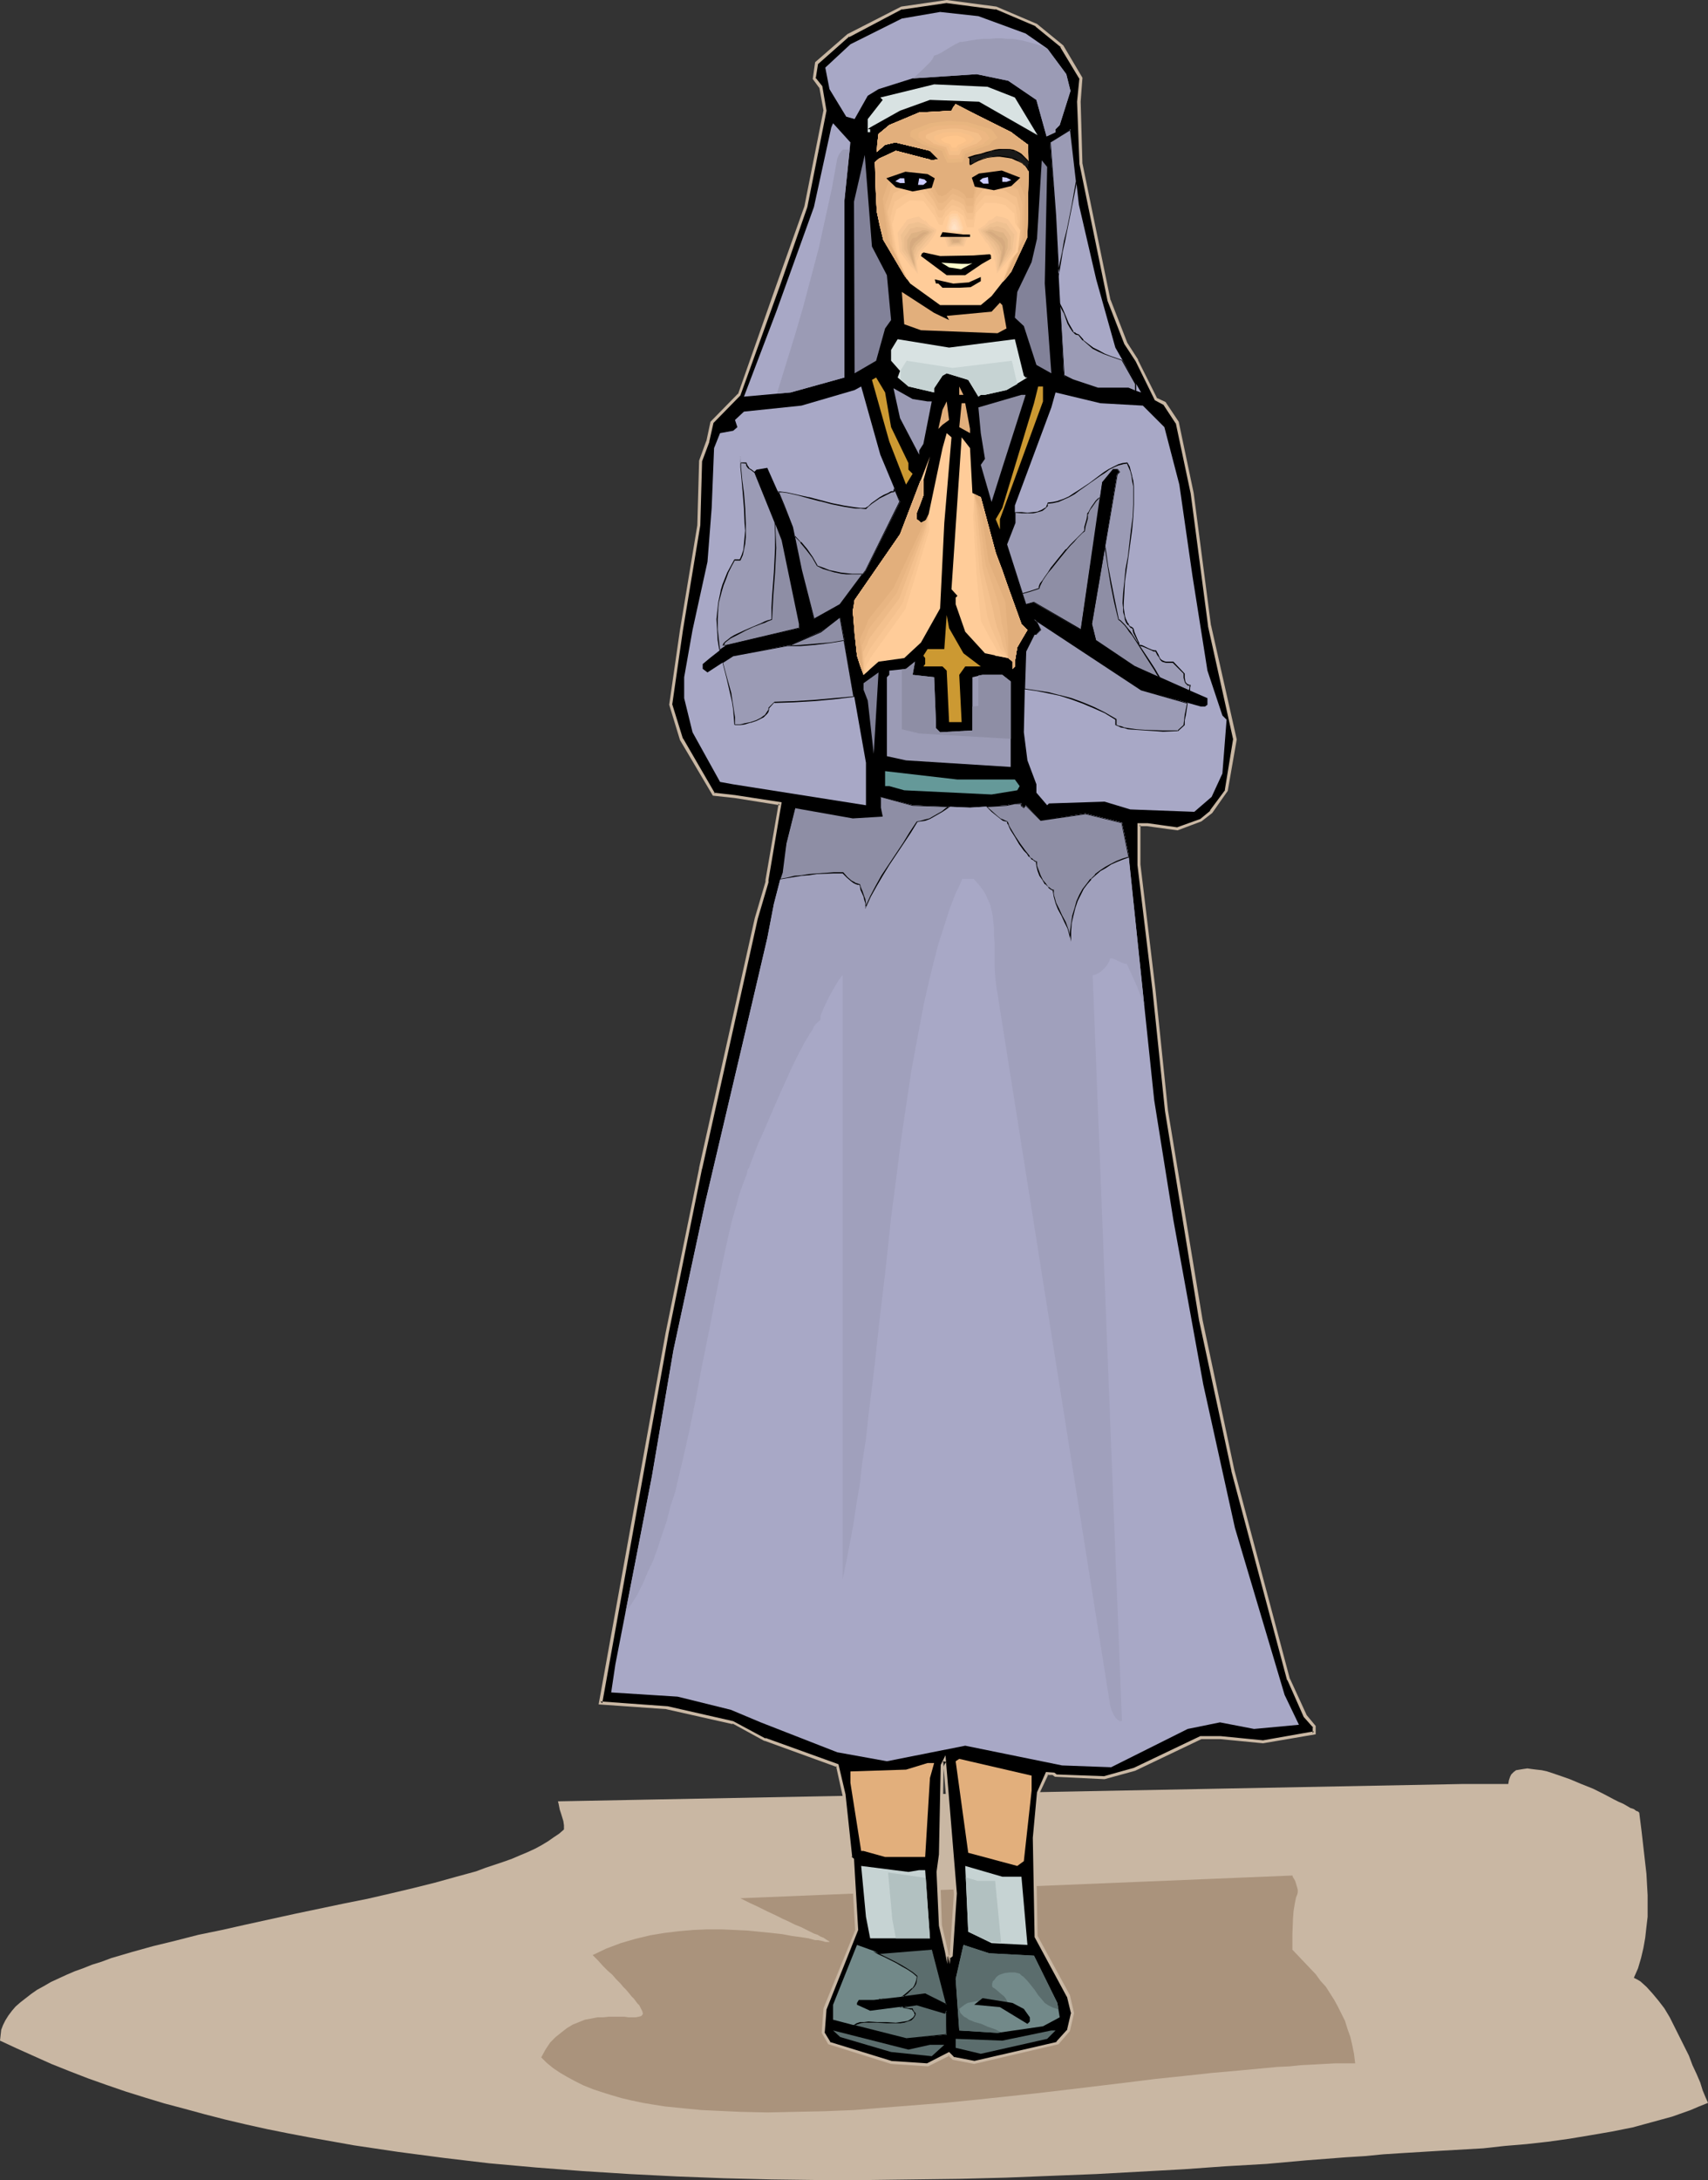 <?xml version="1.0" encoding="UTF-8" standalone="no"?>
<svg
   version="1.0"
   width="122.096mm"
   height="155.797mm"
   id="svg134"
   sodipodi:docname="Nun 08.wmf"
   xmlns:inkscape="http://www.inkscape.org/namespaces/inkscape"
   xmlns:sodipodi="http://sodipodi.sourceforge.net/DTD/sodipodi-0.dtd"
   xmlns="http://www.w3.org/2000/svg"
   xmlns:svg="http://www.w3.org/2000/svg">
  <rect width="100%" height="100%" fill="#333333" stroke="none"/>
  <sodipodi:namedview
     id="namedview134"
     pagecolor="#ffffff"
     bordercolor="#000000"
     borderopacity="0.25"
     inkscape:showpageshadow="2"
     inkscape:pageopacity="0.0"
     inkscape:pagecheckerboard="0"
     inkscape:deskcolor="#d1d1d1"
     inkscape:document-units="mm" />
  <defs
     id="defs1">
    <pattern
       id="WMFhbasepattern"
       patternUnits="userSpaceOnUse"
       width="6"
       height="6"
       x="0"
       y="0" />
  </defs>
  <path
     style="fill:#c9b7a3;fill-opacity:1;fill-rule:evenodd;stroke:none"
     d="m 395.38,481.865 -244.628,4.686 0.162,0.646 0.162,0.808 0.162,0.808 0.323,0.97 0.646,2.101 0.162,1.131 v 1.131 l -1.293,1.131 -1.454,0.97 -1.616,1.131 -1.616,0.97 -1.777,0.97 -2.1,0.97 -1.939,0.808 -2.262,0.97 -2.262,0.808 -2.424,0.808 -2.424,0.808 -2.585,0.97 -5.332,1.454 -5.817,1.616 -5.817,1.454 -6.14,1.454 -6.302,1.454 -6.463,1.293 -13.088,2.747 -13.249,2.909 -6.463,1.454 -6.302,1.293 -6.302,1.616 -5.978,1.454 -5.817,1.616 -5.494,1.616 -2.585,0.97 -2.585,0.808 -2.424,0.97 -2.262,0.808 -2.262,0.97 -2.101,0.97 -2.101,0.97 -1.939,1.131 -1.777,0.97 -1.616,1.131 -1.454,1.131 -1.454,1.131 -1.293,1.131 -0.969,1.131 -0.969,1.293 -0.808,1.293 -0.646,1.293 L 0.323,548.279 0.162,549.733 0,551.187 l 4.524,2.101 4.686,2.101 4.686,2.101 4.847,1.939 5.009,1.939 5.009,1.778 5.17,1.778 5.17,1.616 5.332,1.616 5.494,1.454 5.332,1.454 5.655,1.454 5.494,1.293 5.817,1.293 5.655,1.131 5.978,1.131 11.795,2.101 11.957,1.778 12.28,1.616 12.28,1.454 12.603,1.131 12.603,0.97 12.765,0.808 12.765,0.646 12.765,0.485 12.765,0.323 12.765,0.162 h 12.765 l 12.765,-0.162 12.441,-0.162 12.603,-0.323 12.118,-0.485 12.28,-0.485 11.795,-0.646 11.795,-0.646 11.31,-0.808 11.149,-0.646 10.826,-0.97 10.503,-0.808 5.17,-0.323 5.009,-0.485 5.009,-0.323 5.332,-0.323 5.332,-0.323 5.655,-0.323 5.655,-0.323 5.817,-0.646 5.817,-0.485 5.817,-0.646 5.817,-0.808 5.817,-0.97 5.655,-0.97 5.655,-1.131 5.332,-1.454 5.332,-1.454 5.009,-1.778 2.262,-0.97 2.424,-0.97 -0.646,-1.454 -0.808,-1.939 -0.646,-2.101 -0.969,-2.262 -1.131,-2.424 -0.969,-2.585 -2.585,-5.171 -1.293,-2.585 -1.293,-2.585 -1.454,-2.424 -1.616,-2.101 -1.616,-1.939 -1.616,-1.778 -1.616,-1.454 -0.808,-0.485 -0.969,-0.485 1.131,-2.585 0.808,-2.747 0.646,-2.747 0.485,-2.747 0.323,-2.909 0.323,-2.747 v -2.909 -2.909 l -0.323,-5.817 -0.646,-5.656 -0.646,-5.656 -0.646,-5.171 -0.323,-0.323 -0.485,-0.162 -0.646,-0.485 -0.969,-0.323 -0.808,-0.485 -1.131,-0.646 -1.131,-0.485 -1.293,-0.646 -2.747,-1.454 -2.908,-1.454 -3.232,-1.293 -3.07,-1.293 -3.232,-1.131 -2.908,-0.97 -1.454,-0.323 -1.454,-0.162 -1.293,-0.162 -1.131,-0.162 -1.131,0.162 -0.969,0.162 -0.969,0.162 -0.646,0.485 -0.646,0.646 -0.323,0.646 -0.323,0.97 -0.162,0.97 h -4.524 -1.616 z"
     id="path1" />
  <path
     style="fill:#aa937c;fill-opacity:1;fill-rule:evenodd;stroke:none"
     d="m 349.169,506.588 -149.136,6.14 v 0 l 2.585,1.293 2.424,1.131 2.262,1.131 2.1,0.97 1.939,0.97 1.777,0.808 1.616,0.808 1.616,0.646 1.293,0.646 1.293,0.646 0.969,0.485 0.969,0.323 0.808,0.485 0.808,0.323 0.485,0.323 0.485,0.323 0.323,0.162 0.162,0.162 h 0.162 v 0.162 h -0.162 -0.646 -0.323 l -0.485,-0.162 -0.646,-0.162 -0.808,-0.162 h -0.808 l -1.777,-0.485 -2.1,-0.323 -2.424,-0.323 -2.585,-0.485 -2.908,-0.323 -3.232,-0.323 -3.232,-0.323 -3.393,-0.162 -3.716,-0.162 h -3.716 l -3.878,0.162 -3.716,0.323 -4.039,0.485 -3.878,0.646 -4.039,0.97 -3.878,1.131 -3.878,1.454 -3.716,1.778 1.454,1.454 1.293,1.454 1.293,1.293 1.293,1.131 0.969,1.131 1.131,1.131 0.808,0.97 0.808,0.808 0.808,0.97 0.646,0.808 0.646,0.646 0.485,0.646 0.485,0.646 0.485,0.485 0.485,0.97 0.323,0.646 0.162,0.646 -0.162,0.323 -0.323,0.323 -0.646,0.162 -0.808,0.162 h -1.939 l -1.131,-0.162 h -1.293 -2.908 l -1.454,0.162 h -1.616 l -1.616,0.323 -1.777,0.323 -1.616,0.646 -1.616,0.646 -1.616,0.97 -1.454,1.131 -1.616,1.293 -1.454,1.454 -1.293,1.939 -1.131,2.101 1.454,1.454 1.777,1.454 1.939,1.293 1.939,1.131 2.101,1.131 2.262,1.131 2.424,0.97 2.424,0.808 2.585,0.808 2.747,0.808 2.747,0.646 3.07,0.646 2.908,0.485 3.07,0.485 3.232,0.323 3.232,0.323 3.393,0.323 3.393,0.162 3.555,0.162 3.555,0.162 7.271,0.162 7.594,-0.162 7.756,-0.162 8.079,-0.323 7.917,-0.646 8.24,-0.646 8.24,-0.646 8.24,-0.808 16.642,-1.778 8.24,-0.97 8.079,-0.97 8.079,-0.97 7.756,-0.97 7.756,-0.808 7.433,-0.808 7.271,-0.646 6.948,-0.646 3.393,-0.323 3.393,-0.162 3.07,-0.323 3.232,-0.162 2.908,-0.162 3.07,-0.162 h 2.747 2.747 l -0.323,-2.585 -0.485,-2.424 -0.485,-2.101 -0.808,-2.262 -0.646,-2.101 -0.969,-1.939 -0.969,-1.939 -0.969,-1.778 -1.131,-1.778 -1.131,-1.778 -1.454,-1.616 -1.293,-1.778 -3.07,-3.232 -3.232,-3.393 v -4.04 l 0.162,-4.363 0.162,-2.101 0.323,-1.939 0.323,-1.616 0.323,-0.808 0.162,-0.646 v -0.646 l -0.162,-0.646 -0.485,-1.616 -0.323,-0.646 -0.323,-0.485 z"
     id="path2" />
  <path
     style="fill:#000000;fill-opacity:1;fill-rule:evenodd;stroke:none"
     d="m 257.07,528.241 1.131,-16.805 -3.07,-35.712 -0.485,1.131 -0.646,24.239 -0.485,4.525 0.485,14.543 1.777,6.787 0.646,3.555 v -1.778 z m 22.944,-521.455 6.948,5.817 5.009,8.564 -0.485,6.302 0.485,16.805 7.594,37.004 4.686,11.473 2.908,4.686 5.17,10.342 2.262,1.131 3.555,5.171 4.039,19.068 4.524,35.873 6.948,30.702 -2.262,13.735 -4.039,5.817 -2.908,2.262 -6.302,2.262 -8.24,-0.97 h -2.101 v 10.827 l 4.039,33.449 3.232,32.965 9.371,56.557 8.725,40.559 15.027,56.557 4.524,9.695 2.424,2.909 v 1.778 l -13.896,2.424 -11.634,-1.293 h -5.17 l -17.935,8.726 -8.079,2.262 -13.249,-0.646 -0.485,-0.485 h -1.777 l -2.424,5.171 -1.131,12.119 0.646,26.663 8.725,16.159 1.131,4.525 -1.131,4.686 -3.07,3.393 -22.459,5.171 -5.655,-1.131 -1.131,-1.131 -5.817,2.909 -9.856,-0.646 -16.642,-5.171 -1.777,-2.747 0.646,-6.464 8.564,-21.33 -1.131,-19.068 -0.646,-0.646 -1.616,-16.644 -1.939,-8.08 -19.551,-6.948 -8.564,-4.686 -17.935,-4.04 -17.935,-1.131 17.935,-100.025 9.21,-44.438 15.027,-67.383 2.908,-9.857 v -0.646 l 3.393,-20.684 -12.118,-1.778 -5.655,-0.646 -8.725,-14.866 -2.908,-9.372 2.908,-20.199 4.524,-28.278 0.646,-17.452 1.777,-5.171 1.131,-5.171 7.433,-7.433 10.503,-29.571 7.433,-21.168 5.332,-26.016 -1.293,-6.464 -1.777,-2.262 0.808,-4.201 8.564,-7.433 14.38,-7.433 12.118,-1.778 13.249,1.778 z"
     id="path3" />
  <path
     style="fill:#c9b7a3;fill-opacity:1;fill-rule:evenodd;stroke:none"
     d="m 257.393,528.403 1.131,-16.967 v 0 l -3.07,-37.328 -1.293,2.585 -0.485,24.4 v -0.162 l -0.646,4.686 v 0 l 0.646,14.543 1.616,6.948 v 0 l 0.646,3.393 h 0.808 v -1.778 l -0.162,0.323 0.808,-0.646 -0.646,-0.485 -0.808,0.646 v 1.939 h 0.808 l -0.646,-3.555 v 0 l -1.616,-6.948 v 0.162 l -0.485,-14.543 v 0.162 l 0.485,-4.686 v 0 l 0.485,-24.239 v 0.162 l 0.646,-1.131 -0.808,-0.162 2.908,35.873 v -0.162 l -1.131,16.805 0.162,-0.323 z"
     id="path4" />
  <path
     style="fill:#c9b7a3;fill-opacity:1;fill-rule:evenodd;stroke:none"
     d="m 279.852,7.11 h -0.162 l 6.948,5.656 h -0.162 l 5.17,8.564 v -0.323 l -0.646,6.464 v 0 l 0.646,16.805 v 0 l 7.594,37.004 4.524,11.635 3.07,4.686 v 0 l 5.17,10.503 2.424,1.293 -0.162,-0.162 3.393,5.171 v -0.162 l 4.039,19.068 4.686,35.712 v 0.162 l 6.786,30.541 v -0.162 l -2.262,13.897 0.162,-0.162 -4.201,5.656 h 0.162 l -2.747,2.262 v 0 l -6.302,2.262 h 0.162 l -8.079,-1.131 h -0.162 -2.585 v 11.311 0 l 4.039,33.611 3.393,32.803 9.21,56.557 8.725,40.559 v 0.162 l 15.027,56.395 0.162,0.162 4.363,9.857 2.585,2.909 -0.162,-0.323 v 1.778 l 0.323,-0.485 -13.734,2.424 v 0 l -11.472,-1.131 h -5.494 l -17.935,8.564 v 0 l -8.079,2.262 h 0.162 l -13.249,-0.485 h 0.323 l -0.646,-0.485 -2.262,-0.162 -2.424,5.494 -1.131,12.281 v 0 l 0.485,26.824 8.725,16.159 v -0.162 l 1.131,4.686 v -0.323 l -1.131,4.848 0.162,-0.323 -3.07,3.393 h 0.323 l -22.459,5.171 h 0.162 l -5.817,-1.131 0.323,0.162 -1.454,-1.454 -5.978,3.07 h 0.162 l -9.856,-0.646 h 0.162 l -16.804,-5.171 0.323,0.162 -1.777,-2.909 0.162,0.323 0.485,-6.302 v 0 l 8.564,-21.492 -1.131,-19.229 -0.808,-0.646 0.323,0.162 -1.777,-16.644 v -0.162 l -1.939,-8.241 -19.712,-7.11 v 0.162 l -8.725,-4.686 -17.774,-4.04 h -0.162 l -17.935,-1.293 0.485,0.485 17.935,-99.863 9.048,-44.599 v 0.162 l 15.027,-67.545 2.908,-9.857 v -0.646 0 l 3.555,-21.007 -12.603,-1.939 -5.655,-0.646 0.323,0.323 -8.725,-15.028 v 0.162 l -2.908,-9.372 v 0.162 l 2.908,-20.199 4.686,-28.278 v 0 l 0.485,-17.452 v 0.162 l 1.939,-5.171 v -0.162 l 1.131,-5.009 -0.162,0.162 7.433,-7.595 10.664,-29.571 7.433,-21.33 v 0 l 5.17,-26.016 -1.131,-6.625 -1.939,-2.424 0.162,0.323 0.646,-4.04 v 0.162 l 8.402,-7.433 v 0.162 l 14.38,-7.595 -0.162,0.162 12.118,-1.778 h -0.162 L 269.027,2.585 268.865,2.424 279.852,7.11 280.175,6.464 269.188,1.778 255.777,0 243.497,1.778 l -14.542,7.433 -8.725,7.595 -0.646,4.525 1.777,2.424 v -0.162 l 1.131,6.302 v -0.162 l -5.17,26.016 v 0 l -7.594,21.33 -10.341,29.41 v -0.162 l -7.433,7.595 -1.131,5.332 v -0.162 l -1.939,5.333 -0.485,17.452 v 0 l -4.686,28.278 -2.908,20.199 2.908,9.534 8.887,15.028 5.978,0.646 12.118,1.939 -0.323,-0.485 -3.555,20.684 v 0 0.646 -0.162 l -2.908,9.857 -15.027,67.383 v 0.162 l -9.048,44.438 -18.097,100.348 18.42,1.293 h -0.162 l 17.935,4.04 v -0.162 l 8.564,4.686 h 0.162 l 19.551,7.11 -0.323,-0.323 1.777,8.08 v -0.162 l 1.777,16.967 0.808,0.646 -0.323,-0.323 1.131,19.068 0.162,-0.323 -8.725,21.492 -0.485,6.625 1.777,3.07 16.966,5.333 10.018,0.646 5.817,-2.909 -0.485,-0.162 1.293,1.293 5.817,1.131 22.782,-5.333 3.07,-3.555 1.131,-4.848 -1.131,-4.848 -8.725,-15.998 v 0.162 l -0.485,-26.663 v 0 l 1.131,-11.958 h -0.162 l 2.424,-5.171 -0.323,0.162 h 1.777 -0.323 l 0.646,0.485 13.411,0.646 8.24,-2.262 v 0 l 17.935,-8.564 h -0.162 5.17 v 0 l 11.634,1.131 14.219,-2.424 v -2.262 l -2.424,-2.909 v 0 l -4.524,-9.857 v 0.162 l -15.027,-56.557 v 0 l -8.564,-40.398 -9.371,-56.718 -3.393,-32.803 -4.039,-33.611 v 0.162 -10.827 l -0.323,0.323 h 2.101 v 0 l 8.24,1.131 6.463,-2.424 2.908,-2.262 4.201,-5.979 2.424,-13.897 -6.948,-30.864 v 0.162 l -4.686,-35.873 -4.039,-19.229 -3.555,-5.333 -2.424,-1.131 0.162,0.162 -5.17,-10.342 v -0.162 l -2.908,-4.525 v 0 l -4.524,-11.635 v 0.162 l -7.594,-37.004 v 0.162 L 291.971,27.47 v 0 l 0.485,-6.464 -5.17,-8.726 -7.109,-5.817 z"
     id="path5" />
  <path
     style="fill:#a8a8c6;fill-opacity:1;fill-rule:evenodd;stroke:none"
     d="m 277.105,9.049 5.817,4.04 5.17,6.948 1.131,4.525 -2.908,9.211 -1.131,1.131 v 0.808 l -2.424,1.131 -2.747,-9.857 -7.594,-5.171 -8.564,-1.778 -17.289,1.131 -9.21,2.909 -2.908,1.778 -3.555,6.302 -2.262,-0.646 -4.524,-7.433 -1.131,-5.817 6.786,-6.302 13.896,-6.948 10.341,-1.778 10.341,1.131 z"
     id="path6" />
  <path
     style="fill:#d8e2e2;fill-opacity:1;fill-rule:evenodd;stroke:none"
     d="m 274.197,26.339 6.14,10.18 -15.835,-9.049 -13.249,-0.485 -8.079,2.909 -8.079,4.525 -0.646,0.485 h 0.646 v 0.808 h -0.646 v -3.555 l 4.039,-5.171 -0.646,-0.646 14.542,-3.555 14.38,0.646 z"
     id="path7" />
  <path
     style="fill:#ffcc99;fill-opacity:1;fill-rule:evenodd;stroke:none"
     d="m 277.752,39.105 0.162,6.464 -0.323,18.421 -4.363,9.211 -5.332,6.787 -2.908,2.424 h -10.987 l -8.079,-5.817 -1.616,-2.262 -5.655,-9.534 -1.777,-7.756 -0.485,-13.25 1.131,-0.97 4.524,-2.101 8.079,2.101 1.616,0.485 1.777,-0.323 -2.262,-2.262 -9.371,-2.262 -2.747,0.646 -2.262,1.939 0.485,-4.848 2.908,-2.424 8.079,-3.393 8.725,-0.485 1.131,-1.778 5.655,2.909 9.371,4.686 z"
     id="path8" />
  <path
     style="fill:#ffcc99;fill-opacity:1;fill-rule:evenodd;stroke:none"
     d="m 245.113,75.463 -1.939,-5.494 -1.454,-7.595 0.969,-3.717 3.07,-2.585 3.716,0.162 2.908,3.878 1.293,2.424 0.969,0.162 0.808,-2.585 1.616,-1.778 1.939,0.485 1.293,1.131 0.969,3.393 h 1.777 l 0.808,-3.878 2.262,-2.747 h 2.908 l 2.585,0.646 2.101,2.585 v 4.04 l -0.808,5.171 -1.939,6.948 2.262,-2.909 4.363,-9.211 0.323,-18.421 -0.162,-6.464 -4.524,-3.393 -9.371,-4.686 -5.655,-2.909 -1.131,1.778 -8.725,0.485 -8.079,3.393 -2.908,2.424 -0.485,4.848 2.262,-1.939 2.747,-0.646 9.371,2.262 2.262,2.262 -1.777,0.323 -1.616,-0.485 -8.079,-2.101 -4.524,2.101 -1.131,0.97 0.485,13.25 1.777,7.756 5.655,9.534 z"
     id="path9" />
  <path
     style="fill:#f9c693;fill-opacity:1;fill-rule:evenodd;stroke:none"
     d="m 245.113,75.463 -2.585,-6.625 -0.808,-4.04 -0.646,-4.201 1.131,-4.04 3.555,-2.424 3.716,0.162 2.908,3.878 1.293,2.424 0.485,0.162 h 0.485 l 0.323,-0.97 0.485,-1.131 0.969,-0.97 0.808,-0.808 1.777,0.485 1.293,0.97 0.969,3.07 h 1.777 l 0.323,-1.939 0.323,-1.939 2.424,-2.747 h 2.747 l 1.454,0.323 1.293,0.323 2.424,2.262 0.323,4.04 -0.323,3.232 -0.485,3.07 -1.293,4.04 -1.293,4.04 1.131,-1.293 1.131,-1.454 4.363,-9.372 0.162,-9.211 0.162,-9.211 -0.162,-3.232 V 39.105 l -2.262,-1.616 -1.131,-0.808 -1.131,-0.97 -9.371,-4.686 -2.908,-1.454 -2.747,-1.454 -0.646,0.808 -0.485,0.97 -4.524,0.323 -4.201,0.162 -8.079,3.393 -2.908,2.424 -0.323,2.424 -0.162,2.424 2.262,-1.939 2.747,-0.646 4.686,1.131 4.686,1.131 2.262,2.262 -1.777,0.323 -0.808,-0.323 -0.808,-0.162 -8.079,-2.101 -2.262,1.131 -2.262,0.97 -1.131,0.97 0.162,6.625 0.323,6.625 0.808,3.878 0.969,3.878 5.655,9.534 0.323,0.485 z"
     id="path10" />
  <path
     style="fill:#f4c18e;fill-opacity:1;fill-rule:evenodd;stroke:none"
     d="m 245.113,75.463 -1.616,-3.717 -1.616,-3.878 -0.808,-4.525 -0.485,-4.525 0.485,-2.101 0.646,-2.262 2.101,-1.293 1.939,-1.131 1.777,0.162 h 1.777 l 1.454,2.101 1.616,1.778 0.485,1.293 0.646,1.293 0.485,0.162 h 0.485 l 0.485,-0.808 0.485,-0.97 1.777,-1.616 0.808,0.162 0.969,0.323 1.293,0.97 0.969,2.424 h 1.616 l 0.485,-1.778 0.323,-1.939 1.131,-1.293 1.293,-1.454 h 2.747 l 2.747,0.646 1.454,1.131 1.293,0.97 0.323,2.101 0.323,1.939 -0.646,7.433 -1.777,4.525 -1.616,4.525 1.131,-1.293 1.131,-1.454 4.363,-9.372 0.162,-9.211 0.162,-9.211 -0.162,-3.232 V 39.105 l -2.262,-1.616 -1.131,-0.808 -1.131,-0.97 -9.371,-4.686 -2.908,-1.454 -2.747,-1.454 -0.646,0.808 -0.485,0.97 -4.524,0.323 -4.201,0.162 -8.079,3.393 -2.908,2.424 -0.323,2.424 -0.162,2.424 2.262,-1.939 2.747,-0.646 4.686,1.131 4.686,1.131 2.262,2.262 -1.777,0.323 -0.808,-0.323 -0.808,-0.162 -8.079,-2.101 -2.262,1.131 -2.262,0.97 -1.131,0.97 0.162,6.625 0.323,6.625 0.808,3.878 0.969,3.878 5.655,9.534 0.323,0.485 z"
     id="path11" />
  <path
     style="fill:#edba87;fill-opacity:1;fill-rule:evenodd;stroke:none"
     d="m 245.113,75.463 -1.939,-4.201 -1.939,-4.363 -0.646,-4.848 -0.808,-4.848 1.616,-5.009 4.363,-2.101 1.777,0.162 h 1.777 l 1.454,1.939 1.454,1.939 0.646,1.293 0.646,1.293 0.969,0.162 0.646,-0.646 0.485,-0.646 1.616,-1.778 0.808,0.323 0.969,0.323 1.454,0.97 0.323,0.97 0.485,1.131 h 1.616 l 0.323,-1.939 0.485,-1.939 1.131,-1.454 1.131,-1.293 h 2.908 l 1.454,0.323 1.293,0.323 1.454,0.97 1.616,0.808 0.969,4.201 -0.162,4.201 -0.323,4.201 -2.101,5.171 -2.101,5.009 1.131,-1.293 1.131,-1.454 4.363,-9.372 0.162,-9.211 0.162,-9.211 -0.162,-3.232 V 39.105 l -2.262,-1.616 -1.131,-0.808 -1.131,-0.97 -9.371,-4.686 -2.908,-1.454 -2.747,-1.454 -0.646,0.808 -0.485,0.97 -4.524,0.323 -4.201,0.162 -8.079,3.393 -2.908,2.424 -0.323,2.424 -0.162,2.424 2.262,-1.939 2.747,-0.646 4.686,1.131 4.686,1.131 2.262,2.262 -1.777,0.323 -0.808,-0.323 -0.808,-0.162 -8.079,-2.101 -2.262,1.131 -2.262,0.97 -1.131,0.97 0.162,6.625 0.323,6.625 0.808,3.878 0.969,3.878 5.655,9.534 0.323,0.485 z"
     id="path12" />
  <path
     style="fill:#e8b582;fill-opacity:1;fill-rule:evenodd;stroke:none"
     d="m 245.113,75.463 -4.524,-9.534 -1.454,-10.503 0.969,-2.585 0.808,-2.747 2.262,-0.97 2.585,-0.97 3.555,0.162 2.747,3.878 1.454,2.585 h 0.485 l 0.485,0.162 1.131,-0.808 1.616,-1.778 0.969,0.323 0.808,0.323 1.454,0.808 0.646,1.778 h 1.777 l 0.323,-1.939 0.485,-2.101 2.262,-2.585 h 2.908 l 1.293,0.323 1.293,0.162 1.777,0.97 1.777,0.808 0.646,2.101 0.646,1.939 -0.323,9.695 -2.585,5.656 -2.424,5.494 1.131,-1.293 1.131,-1.454 4.363,-9.372 0.162,-9.211 0.162,-9.211 -0.162,-3.232 V 39.105 l -2.262,-1.616 -1.131,-0.808 -1.131,-0.97 -9.371,-4.686 -2.908,-1.454 -2.747,-1.454 -0.646,0.808 -0.485,0.97 -4.524,0.323 -4.201,0.162 -8.079,3.393 -2.908,2.424 -0.323,2.424 -0.162,2.424 2.262,-1.939 2.747,-0.646 4.686,1.131 4.686,1.131 2.262,2.262 -1.777,0.323 -0.808,-0.323 -0.808,-0.162 -8.079,-2.101 -2.262,1.131 -2.262,0.97 -1.131,0.97 0.162,6.625 0.323,6.625 0.808,3.878 0.969,3.878 5.655,9.534 0.323,0.485 z"
     id="path13" />
  <path
     style="fill:#e2af7c;fill-opacity:1;fill-rule:evenodd;stroke:none"
     d="m 245.113,75.463 -5.17,-10.665 -1.454,-11.15 1.939,-5.656 5.17,-1.778 3.716,0.162 2.747,3.878 1.454,2.424 0.969,0.323 1.131,-0.485 1.777,-1.616 1.616,0.485 1.454,0.97 0.646,1.131 h 1.777 l 0.808,-3.878 2.262,-2.585 h 2.908 l 2.585,0.485 3.878,1.616 1.616,4.04 -0.323,10.827 -5.655,12.119 2.262,-2.909 4.363,-9.211 0.323,-18.421 -0.162,-6.464 -4.524,-3.393 -9.371,-4.686 -5.655,-2.909 -1.131,1.778 -8.725,0.485 -8.079,3.393 -2.908,2.424 -0.485,4.848 2.262,-1.939 2.747,-0.646 9.371,2.262 2.262,2.262 -1.777,0.323 -1.616,-0.485 -8.079,-2.101 -4.524,2.101 -1.131,0.97 0.485,13.25 1.777,7.756 5.655,9.534 z"
     id="path14" />
  <path
     style="fill:#ffcc99;fill-opacity:1;fill-rule:evenodd;stroke:none"
     d="m 254.323,62.859 7.756,0.646 -1.131,3.393 h -5.17 z"
     id="path15" />
  <path
     style="fill:#f7c696;fill-opacity:1;fill-rule:evenodd;stroke:none"
     d="m 254.969,63.344 3.232,0.162 3.393,0.323 -0.646,1.293 -0.485,1.454 h -2.1 l -2.262,0.162 -0.646,-1.778 z"
     id="path16" />
  <path
     style="fill:#efc191;fill-opacity:1;fill-rule:evenodd;stroke:none"
     d="m 255.454,63.505 5.332,0.485 -0.323,1.131 -0.323,1.131 h -1.777 l -1.939,0.162 -0.162,-0.808 -0.323,-0.646 z"
     id="path17" />
  <path
     style="fill:#e8ba8c;fill-opacity:1;fill-rule:evenodd;stroke:none"
     d="m 256.1,63.828 2.101,0.162 2.101,0.162 -0.323,0.97 -0.323,0.808 -2.747,0.162 z"
     id="path18" />
  <path
     style="fill:#ddb284;fill-opacity:1;fill-rule:evenodd;stroke:none"
     d="m 256.585,64.152 3.232,0.162 -0.485,1.293 -2.101,0.162 z"
     id="path19" />
  <path
     style="fill:#d6aa7f;fill-opacity:1;fill-rule:evenodd;stroke:none"
     d="m 257.231,64.475 1.939,0.162 -0.162,0.808 h -1.454 z"
     id="path20" />
  <path
     style="fill:#a8a8c6;fill-opacity:1;fill-rule:evenodd;stroke:none"
     d="m 228.147,54.133 v 47.831 l -14.542,4.04 -12.603,1.131 8.725,-22.946 10.179,-28.278 4.686,-21.492 0.485,-1.131 4.686,5.171 z"
     id="path21" />
  <path
     style="fill:#a8a8c6;fill-opacity:1;fill-rule:evenodd;stroke:none"
     d="m 296.172,75.463 5.17,18.421 6.948,12.119 -3.393,-1.131 h -8.24 l -6.786,-2.262 -2.424,-1.131 -2.262,-43.306 -1.454,-19.714 5.494,-3.555 2.262,20.36 z"
     id="path22" />
  <path
     style="fill:#ffffff;fill-opacity:1;fill-rule:evenodd;stroke:none"
     d="m 248.345,48.962 h 1.616 z"
     id="path23" />
  <path
     style="fill:#000000;fill-opacity:1;fill-rule:evenodd;stroke:none"
     d="m 263.371,50.416 5.17,0.97 4.686,-1.131 2.424,-2.262 -5.009,-1.939 -6.14,0.808 -1.939,1.131 z"
     id="path24" />
  <path
     style="fill:#000000;fill-opacity:1;fill-rule:evenodd;stroke:none"
     d="m 251.738,50.74 -5.17,0.97 -4.524,-1.131 -2.585,-2.424 5.17,-1.778 5.978,0.646 1.939,1.131 z"
     id="path25" />
  <path
     style="fill:#ccccff;fill-opacity:1;fill-rule:evenodd;stroke:none"
     d="m 270.804,49.124 h 1.131 l 1.293,-0.485 -1.293,-0.646 -1.131,-0.162 z"
     id="path26" />
  <path
     style="fill:#ccccff;fill-opacity:1;fill-rule:evenodd;stroke:none"
     d="m 244.467,49.447 h -1.293 l -1.293,-0.485 1.293,-0.808 h 1.131 z"
     id="path27" />
  <path
     style="fill:#ccccff;fill-opacity:1;fill-rule:evenodd;stroke:none"
     d="m 265.633,49.608 -0.969,-0.808 0.808,-0.646 1.454,-0.323 0.162,1.778 z"
     id="path28" />
  <path
     style="fill:#ccccff;fill-opacity:1;fill-rule:evenodd;stroke:none"
     d="m 249.476,49.932 0.969,-0.808 -0.646,-0.646 -1.454,-0.323 -0.323,1.778 z"
     id="path29" />
  <path
     style="fill:#ffffff;fill-opacity:1;fill-rule:evenodd;stroke:none"
     d="m 267.088,48.639 h -1.454 z"
     id="path30" />
  <path
     style="fill:#828299;fill-opacity:1;fill-rule:evenodd;stroke:none"
     d="m 239.619,74.332 1.131,12.119 -1.616,2.262 -2.424,8.726 -5.817,3.393 -0.162,-46.377 2.908,-12.604 1.939,24.723 z"
     id="path31" />
  <path
     style="fill:#828299;fill-opacity:1;fill-rule:evenodd;stroke:none"
     d="m 284.053,100.833 -4.039,-2.262 -3.393,-10.503 -2.424,-2.262 0.646,-6.948 3.878,-8.08 1.454,-6.302 1.293,-21.168 1.454,1.778 -0.646,31.51 z"
     id="path32" />
  <path
     style="fill:#000000;fill-opacity:1;fill-rule:evenodd;stroke:none"
     d="m 269.511,68.515 h 0.646 l -4.847,2.747 -4.524,3.07 h -5.009 l -6.948,-5.171 -0.808,-1.131 -0.646,-0.323 6.625,1.454 9.048,-0.162 z"
     id="path33" />
  <path
     style="fill:#ffffcc;fill-opacity:1;fill-rule:evenodd;stroke:none"
     d="m 262.725,71.1 -3.07,1.616 -3.232,-0.485 -2.101,-1.293 5.494,0.323 h 1.777 z"
     id="path34" />
  <path
     style="fill:#000000;fill-opacity:1;fill-rule:evenodd;stroke:none"
     d="m 262.24,77.564 -3.07,0.162 h -4.524 L 253.515,76.594 h -0.646 l -0.323,-1.131 5.009,1.131 4.201,-0.323 3.232,-1.454 v 1.131 z"
     id="path35" />
  <path
     style="fill:#e2af7c;fill-opacity:1;fill-rule:evenodd;stroke:none"
     d="m 255.777,85.32 12.118,-1.131 2.262,-2.424 0.646,0.646 1.131,6.302 -2.424,1.293 -20.682,-0.808 -4.524,-1.616 -0.646,-8.726 8.725,5.656 4.039,1.939 z"
     id="path36" />
  <path
     style="fill:#d8e2e2;fill-opacity:1;fill-rule:evenodd;stroke:none"
     d="m 274.197,91.622 2.424,9.857 0.485,0.485 h 0.485 l -5.655,3.393 -5.817,1.293 h -1.131 l -0.646,0.485 -2.747,-4.525 -5.817,-1.778 -1.131,0.646 -2.262,3.393 v 1.131 l -6.948,-1.616 -2.908,-2.424 0.646,-1.778 -2.424,-2.747 v -2.909 l 1.777,-2.909 13.896,2.262 z"
     id="path37" />
  <path
     style="fill:#cc9932;fill-opacity:1;fill-rule:evenodd;stroke:none"
     d="m 240.75,115.376 4.686,9.695 v 1.778 l 1.131,1.131 -1.777,2.909 -4.524,-11.635 -2.908,-10.342 -1.777,-6.302 1.131,-0.646 2.424,4.04 z"
     id="path38" />
  <path
     style="fill:#a8a8c6;fill-opacity:1;fill-rule:evenodd;stroke:none"
     d="m 243.174,135.575 -9.21,18.421 -6.948,9.211 -7.109,4.04 -3.393,-13.25 -2.424,-11.635 -2.262,-5.817 -4.524,-10.18 -2.908,0.485 -0.646,0.646 7.594,18.421 4.686,22.623 v 1.131 l -19.712,4.525 -4.524,3.555 -1.939,1.616 v 1.293 l 1.293,0.97 6.948,-4.525 15.511,-2.909 8.079,-3.555 5.332,-3.878 6.948,39.267 v 11.473 l -35.87,-5.656 -3.555,-0.646 -7.433,-13.412 -2.262,-9.211 v -5.656 l 2.262,-12.766 4.039,-18.421 1.131,-14.543 0.646,-16.159 1.616,-4.04 3.555,-0.646 1.131,-0.97 -0.646,-1.939 2.424,-2.262 15.511,-1.616 14.38,-4.201 1.777,-0.97 5.17,18.421 z"
     id="path39" />
  <path
     style="fill:#e2af7c;fill-opacity:1;fill-rule:evenodd;stroke:none"
     d="m 259.17,106.65 v -2.262 l 1.131,2.262 z"
     id="path40" />
  <path
     style="fill:#cc9932;fill-opacity:1;fill-rule:evenodd;stroke:none"
     d="m 281.791,108.428 -11.634,31.833 v 2.747 l -1.131,-2.747 1.777,-3.07 8.564,-28.278 1.131,-4.525 h 1.293 z"
     id="path41" />
  <path
     style="fill:#9b9bb5;fill-opacity:1;fill-rule:evenodd;stroke:none"
     d="m 250.607,108.428 h 1.131 l -2.262,11.473 -1.131,1.778 v 1.131 l -5.17,-9.857 -1.777,-8.08 5.17,2.909 z"
     id="path42" />
  <path
     style="fill:#a8a8c6;fill-opacity:1;fill-rule:evenodd;stroke:none"
     d="m 308.775,109.559 5.817,5.817 4.039,15.513 3.555,24.723 4.039,25.531 4.039,12.119 1.131,1.131 -1.131,14.543 -2.908,6.302 -4.686,4.04 -17.289,-0.646 -6.948,-2.101 -15.027,0.485 -0.485,0.485 -2.908,-3.393 v -2.262 l -2.424,-6.464 -0.969,-7.595 0.485,-21.815 2.262,-4.686 h 0.646 l 1.131,-1.131 -1.131,-2.262 -0.646,-0.646 28.922,19.068 16.158,4.525 h 1.131 l 0.646,-0.485 v -1.778 l -19.712,-8.564 -10.341,-6.948 -1.131,-4.525 6.786,-40.559 0.646,-0.485 -0.646,-0.646 h -1.131 l -2.908,3.393 -5.817,39.913 -12.603,-7.433 -2.262,0.485 -5.17,-16.159 2.262,-5.817 v -4.686 l 9.856,-26.501 1.131,-4.04 12.118,2.909 z"
     id="path43" />
  <path
     style="fill:#8e8ea5;fill-opacity:1;fill-rule:evenodd;stroke:none"
     d="m 270.804,126.364 -2.908,9.211 -2.908,-10.019 1.131,-1.616 -1.131,-6.948 -0.646,-6.948 11.634,-3.393 h 1.131 z"
     id="path44" />
  <path
     style="fill:#e2af7c;fill-opacity:1;fill-rule:evenodd;stroke:none"
     d="m 254.646,114.73 -1.131,1.131 1.131,-5.171 1.131,-2.262 0.646,5.009 z"
     id="path45" />
  <path
     style="fill:#e2af7c;fill-opacity:1;fill-rule:evenodd;stroke:none"
     d="m 262.079,115.861 v 1.131 l -2.908,-1.616 0.646,-6.464 h 0.969 z"
     id="path46" />
  <path
     style="fill:#ffcc99;fill-opacity:1;fill-rule:evenodd;stroke:none"
     d="m 255.131,141.231 -1.131,23.108 -5.17,9.211 -4.524,4.201 -6.948,0.97 -4.039,3.555 -1.777,-5.171 -1.131,-12.119 0.485,-2.909 12.28,-17.775 8.079,-21.007 -1.777,6.464 v 4.04 l -1.777,4.686 v 1.778 l 1.131,0.97 1.777,-0.97 4.039,-19.229 1.131,-4.04 1.293,1.131 z"
     id="path47" />
  <path
     style="fill:#ffcc99;fill-opacity:1;fill-rule:evenodd;stroke:none"
     d="m 262.725,133.151 2.262,1.131 4.039,15.028 3.393,9.372 3.555,9.857 1.616,1.616 -2.747,4.686 -0.646,3.878 v 1.293 l -0.646,0.646 v -1.939 l -1.131,-0.97 -6.302,-1.293 -5.332,-5.817 -2.585,-7.433 v -1.778 l 0.485,-0.485 -1.616,-1.778 2.747,-41.044 2.262,2.909 z"
     id="path48" />
  <path
     style="fill:#cc9932;fill-opacity:1;fill-rule:evenodd;stroke:none"
     d="m 260.301,176.458 4.686,3.555 h -4.201 l -1.616,2.262 0.646,12.766 h -3.393 l -0.646,-13.897 -1.131,-1.131 h -5.17 l 0.485,-0.646 v -1.616 l -0.485,-0.646 1.131,-1.778 h 4.524 l 0.646,-9.211 0.646,3.555 z"
     id="path49" />
  <path
     style="fill:#9b9bb5;fill-opacity:1;fill-rule:evenodd;stroke:none"
     d="m 252.384,182.921 0.485,12.119 v 1.616 l 1.131,1.131 8.725,-0.485 v -14.382 l 2.747,-0.646 h 5.332 l 2.262,1.778 v 23.108 l -28.276,-1.778 -5.17,-1.131 v -21.33 l 0.646,-0.646 v -1.131 l 4.524,-0.485 2.424,-1.939 -0.646,3.555 z"
     id="path50" />
  <path
     style="fill:#828299;fill-opacity:1;fill-rule:evenodd;stroke:none"
     d="m 234.449,189.223 -1.131,-2.909 v -1.778 l 4.039,-2.909 -1.293,21.976 z"
     id="path51" />
  <path
     style="fill:#659999;fill-opacity:1;fill-rule:evenodd;stroke:none"
     d="m 274.197,210.553 1.293,1.778 -0.646,1.131 -6.948,1.131 -23.59,-1.131 -4.039,-1.131 h -1.131 v -4.04 l 19.551,2.262 z"
     id="path52" />
  <path
     style="fill:#a8a8c6;fill-opacity:1;fill-rule:evenodd;stroke:none"
     d="m 262.079,218.148 9.856,-0.646 2.262,-0.485 h 1.777 v 0.485 l 0.646,0.646 0.485,-0.646 4.039,4.04 12.118,-1.778 9.856,2.424 1.777,8.726 6.948,66.252 5.17,32.318 8.079,44.438 8.564,38.782 13.411,45.084 3.878,8.08 -12.118,1.131 -9.21,-1.778 -8.725,1.778 -20.682,10.342 -13.249,-0.485 -26.176,-5.333 -21.167,4.201 -13.411,-2.424 -20.682,-8.08 -8.079,-3.393 -14.38,-3.555 -17.935,-1.131 1.131,-7.595 6.948,-35.712 2.908,-15.028 5.817,-34.096 8.564,-39.751 12.765,-54.295 4.039,-17.29 1.777,-9.211 2.262,-8.726 1.131,-7.595 2.424,-9.695 15.511,2.747 8.079,-0.485 -0.646,-2.262 v -2.909 l 8.725,2.262 z"
     id="path53" />
  <path
     style="fill:#e2af7c;fill-opacity:1;fill-rule:evenodd;stroke:none"
     d="m 278.721,483.642 -2.101,19.068 -1.777,1.293 -13.249,-3.555 -3.393,-24.723 0.969,-0.646 19.551,4.525 z"
     id="path54" />
  <path
     style="fill:#e2af7c;fill-opacity:1;fill-rule:evenodd;stroke:none"
     d="m 251.253,480.249 -1.293,21.33 h -10.826 l -5.817,-1.616 h -0.646 l -2.908,-18.421 v -3.07 l 15.027,-0.485 5.817,-1.778 h 1.777 z"
     id="path55" />
  <path
     style="fill:#c6d3d3;fill-opacity:1;fill-rule:evenodd;stroke:none"
     d="m 248.345,505.134 h 1.616 l 1.293,18.421 h -16.158 l -1.131,-5.817 -1.293,-13.735 12.765,1.616 z"
     id="path56" />
  <path
     style="fill:#c6d3d3;fill-opacity:1;fill-rule:evenodd;stroke:none"
     d="m 275.974,506.911 1.616,18.421 -9.695,-0.485 -6.302,-3.07 -0.808,-17.775 10.018,2.909 z"
     id="path57" />
  <path
     style="fill:#728989;fill-opacity:1;fill-rule:evenodd;stroke:none"
     d="m 251.738,526.464 4.039,15.028 -5.817,-2.909 -13.896,1.616 h -4.039 l -0.485,0.808 v 0.485 l 3.555,1.616 12.603,-1.616 7.433,2.262 0.646,-0.646 v 6.464 l -10.987,1.131 -19.712,-5.171 v -4.04 l 6.463,-16.159 6.302,2.262 z"
     id="path58" />
  <path
     style="fill:#728989;fill-opacity:1;fill-rule:evenodd;stroke:none"
     d="m 279.368,528.241 6.302,12.766 0.646,3.878 -4.524,2.424 -12.28,1.778 -10.341,-0.646 -0.969,-13.897 2.101,-9.211 6.948,2.262 z"
     id="path59" />
  <path
     style="fill:#5b6d6d;fill-opacity:1;fill-rule:evenodd;stroke:none"
     d="m 251.253,552.318 h 3.878 l -3.393,3.07 -10.987,-1.131 -13.734,-4.04 -1.939,-1.778 20.359,5.171 z"
     id="path60" />
  <path
     style="fill:#5b6d6d;fill-opacity:1;fill-rule:evenodd;stroke:none"
     d="m 282.922,550.703 -17.935,4.04 -6.786,-1.616 v -2.424 l 12.603,0.485 13.249,-2.747 h 1.131 z"
     id="path61" />
  <path
     style="fill:#191919;fill-opacity:1;fill-rule:evenodd;stroke:none"
     d="m 261.756,42.498 1.777,-0.485 1.616,-0.485 1.293,-0.323 1.293,-0.323 1.131,-0.323 1.131,-0.162 0.969,-0.162 h 0.969 l 0.808,0.162 0.808,0.162 0.808,0.323 0.808,0.323 0.808,0.485 0.646,0.646 0.808,0.808 0.808,0.97 h -0.162 l -0.162,0.323 v 0.808 l 0.162,0.323 v 0.485 h -0.162 l -0.485,-0.646 -0.485,-0.808 -0.808,-0.646 -0.808,-0.485 -0.969,-0.323 -0.969,-0.323 -0.969,-0.323 -1.131,-0.162 -1.131,-0.162 -1.131,0.162 h -1.131 l -1.293,0.162 -1.131,0.323 -1.131,0.485 -1.131,0.485 -0.969,0.646 h -0.162 v -0.162 -1.454 -0.162 z"
     id="path62" />
  <path
     style="fill:#000000;fill-opacity:1;fill-rule:evenodd;stroke:none"
     d="m 261.917,42.498 v 0.162 l 1.616,-0.485 1.616,-0.485 1.293,-0.323 1.454,-0.485 h -0.162 l 1.131,-0.162 1.131,-0.162 0.969,-0.162 h 0.969 0.808 l 0.808,0.323 v 0 l 0.808,0.162 0.808,0.485 0.646,0.485 0.808,0.646 v 0 l 0.808,0.808 v 0 l 0.646,0.808 0.162,-0.162 h -0.162 l -0.323,0.485 v 0.808 l 0.162,0.323 v 0.485 h 0.162 v 0 0 l -0.485,-0.808 -0.646,-0.646 -0.808,-0.646 -0.808,-0.485 -0.808,-0.485 -0.969,-0.323 h -0.162 l -0.969,-0.323 -1.131,-0.162 -1.131,-0.162 -1.131,0.162 -1.131,0.162 -1.293,0.162 v 0 l -1.131,0.323 -1.131,0.323 -1.131,0.646 -0.969,0.485 v 0 h -0.162 l 0.162,0.162 v -0.323 0.162 -1.454 l -0.162,-0.323 h -0.162 -0.485 l 0.485,0.323 v -0.162 0.162 1.454 l 0.162,0.323 h 0.162 l 1.131,-0.646 0.969,-0.485 1.293,-0.485 1.131,-0.323 h -0.162 l 1.293,-0.162 1.131,-0.162 h 1.131 l 1.131,0.162 1.131,0.162 0.969,0.162 v 0 l 0.969,0.485 0.808,0.323 0.969,0.485 0.646,0.646 v -0.162 l 0.646,0.808 0.323,0.646 0.323,0.323 v -0.808 -0.323 -0.808 0 l 0.162,-0.323 -0.162,0.162 0.323,-0.162 -0.808,-0.97 v 0 l -0.808,-0.808 v 0 l -0.808,-0.808 -0.808,-0.485 -0.646,-0.323 -0.808,-0.323 h -0.162 l -0.808,-0.162 h -0.808 -0.969 -0.969 l -1.131,0.162 -1.131,0.323 v 0 l -1.293,0.323 -1.454,0.485 -1.616,0.323 -1.939,0.646 z"
     id="path63" />
  <path
     style="fill:#ffcc99;fill-opacity:1;fill-rule:evenodd;stroke:none"
     d="m 256.747,57.203 -0.323,0.323 -0.808,2.747 -0.323,1.293 0.646,1.293 2.747,0.162 1.616,-0.162 0.485,-1.454 -1.131,-3.232 -0.969,-1.131 -0.969,-0.162 z"
     id="path64" />
  <path
     style="fill:#ffd1a3;fill-opacity:1;fill-rule:evenodd;stroke:none"
     d="m 256.908,57.85 -0.323,0.323 -0.323,1.131 -0.323,1.131 -0.323,1.293 0.646,0.97 2.424,0.162 1.293,-0.162 0.323,-1.131 -0.485,-1.454 -0.485,-1.293 -0.323,-0.485 -0.323,-0.646 h -0.969 -0.323 z"
     id="path65" />
  <path
     style="fill:#ffd6aa;fill-opacity:1;fill-rule:evenodd;stroke:none"
     d="m 257.07,58.658 h -0.162 l -0.162,0.162 -0.162,0.97 -0.323,0.97 -0.162,0.97 0.323,0.808 h 1.131 l 0.969,0.162 1.131,-0.162 0.323,-0.97 -0.485,-1.131 -0.323,-1.131 -0.646,-0.808 -0.808,-0.162 -0.323,0.162 z"
     id="path66" />
  <path
     style="fill:#ffd8b5;fill-opacity:1;fill-rule:evenodd;stroke:none"
     d="m 257.231,59.304 h -0.162 v 0.162 l -0.485,1.454 -0.162,0.323 v 0.485 l 0.323,0.646 1.616,0.162 0.485,-0.162 h 0.323 l 0.323,-0.646 -0.646,-1.939 -0.485,-0.646 -0.646,-0.162 -0.162,0.162 z"
     id="path67" />
  <path
     style="fill:#ffddbc;fill-opacity:1;fill-rule:evenodd;stroke:none"
     d="m 257.393,59.95 -0.162,0.162 -0.323,1.131 v 0.162 l -0.162,0.323 0.162,0.162 0.162,0.323 h 1.131 0.646 l 0.162,-0.485 -0.323,-0.808 -0.162,-0.646 -0.162,-0.162 -0.162,-0.162 -0.485,-0.162 -0.162,0.162 z"
     id="path68" />
  <path
     style="fill:#ffe2c6;fill-opacity:1;fill-rule:evenodd;stroke:none"
     d="m 257.555,60.597 v 0.162 l -0.323,0.646 v 0.323 l 0.162,0.323 h 0.646 0.323 l 0.162,-0.323 -0.323,-0.808 -0.162,-0.323 h -0.323 z"
     id="path69" />
  <path
     style="fill:#ffcc99;fill-opacity:1;fill-rule:evenodd;stroke:none"
     d="m 250.284,58.819 -1.939,-1.778 -3.716,0.97 -2.908,4.363 0.646,5.817 3.393,4.04 2.424,2.262 v -2.909 -0.162 l 0.162,-0.323 0.162,-0.646 0.323,-0.97 v -0.485 l 0.162,-0.162 v -0.323 l 0.323,-0.162 0.808,-0.808 0.646,-0.646 0.323,-0.323 0.162,-0.162 0.162,-0.323 0.485,-0.485 0.969,-1.454 0.323,-0.808 0.323,-0.646 0.162,-0.646 v -0.162 0 l -1.939,-1.454 -1.616,-1.778 z"
     id="path70" />
  <path
     style="fill:#f7c696;fill-opacity:1;fill-rule:evenodd;stroke:none"
     d="m 249.96,59.789 -1.777,-1.293 -1.454,0.323 -1.616,0.485 -2.585,3.555 0.485,5.009 2.747,3.717 1.131,1.131 1.131,1.293 -0.162,-1.778 -0.162,-1.616 v 0 l 0.162,-0.323 0.323,-0.646 0.162,-0.808 0.162,-0.323 v -0.323 l 0.162,-0.162 0.162,-0.162 1.293,-1.293 0.162,-0.162 0.162,-0.162 0.323,-0.323 0.323,-0.485 0.969,-1.293 0.485,-0.808 0.323,-0.646 0.162,-0.485 v -0.162 0 l -0.969,-0.646 -0.808,-0.485 -0.646,-0.646 -0.646,-0.808 z"
     id="path71" />
  <path
     style="fill:#efc191;fill-opacity:1;fill-rule:evenodd;stroke:none"
     d="m 249.637,60.597 -1.616,-0.646 -2.585,0.646 -2.101,2.909 0.323,2.101 v 2.101 l 2.262,3.07 0.969,1.293 0.808,1.293 -0.323,-3.717 v 0 l 0.162,-0.162 0.162,-0.646 0.323,-0.808 0.162,-0.162 v -0.162 l 0.162,-0.162 0.162,-0.162 0.485,-0.485 0.485,-0.646 0.162,-0.162 0.162,-0.162 0.162,-0.323 0.323,-0.323 0.969,-1.131 0.485,-0.646 0.323,-0.646 0.323,-0.323 V 62.213 l -1.454,-0.808 -0.646,-0.485 -0.646,-0.485 z"
     id="path72" />
  <path
     style="fill:#e8ba8c;fill-opacity:1;fill-rule:evenodd;stroke:none"
     d="m 249.314,61.405 h -0.646 l -0.969,-0.162 -0.808,0.323 -0.969,0.162 -0.808,1.293 -0.808,1.131 v 1.616 1.616 l 0.808,1.293 0.808,1.293 1.454,2.747 -0.162,-1.939 -0.162,-1.939 v -0.162 l 0.162,-0.162 0.162,-0.485 0.162,-0.646 0.162,-0.162 v -0.162 l 0.162,-0.323 0.485,-0.323 0.485,-0.485 0.162,-0.162 0.162,-0.323 0.323,-0.323 0.969,-1.131 0.485,-0.485 0.485,-0.485 0.323,-0.323 v -0.162 l -1.293,-0.808 -0.646,-0.162 -0.485,-0.162 v -0.162 z"
     id="path73" />
  <path
     style="fill:#ddb284;fill-opacity:1;fill-rule:evenodd;stroke:none"
     d="m 248.991,62.374 -0.646,0.162 -0.646,0.162 -1.454,0.323 -1.131,1.778 v 2.262 l 0.323,1.131 0.485,1.131 0.646,1.454 0.646,1.293 -0.485,-4.201 v 0 -0.162 l 0.323,-0.485 0.162,-0.485 0.162,-0.162 v -0.162 l 0.162,-0.162 0.323,-0.323 0.323,-0.323 0.162,-0.162 0.162,-0.162 0.323,-0.323 0.969,-0.97 0.485,-0.485 0.485,-0.323 0.162,-0.323 0.162,-0.162 -0.485,-0.323 -0.646,-0.162 h -0.969 z"
     id="path74" />
  <path
     style="fill:#d6aa7f;fill-opacity:1;fill-rule:evenodd;stroke:none"
     d="m 248.668,63.182 -1.131,0.97 -0.969,0.162 -0.646,1.131 -0.162,1.293 0.162,1.778 0.969,3.07 -0.646,-4.525 v 0 l 0.162,-0.162 0.162,-0.485 0.323,-0.323 v -0.323 l 0.323,-0.162 0.162,-0.323 0.323,-0.162 0.323,-0.323 0.969,-0.808 0.485,-0.485 0.485,-0.323 0.323,-0.162 0.162,-0.162 -0.808,-0.162 z"
     id="path75" />
  <path
     style="fill:#ffcc99;fill-opacity:1;fill-rule:evenodd;stroke:none"
     d="m 267.088,58.819 1.939,-1.939 3.555,0.97 3.07,4.363 -0.646,5.817 -3.555,4.04 -2.424,2.262 -0.808,-2.747 v -0.162 -0.162 l -0.323,-0.808 -0.162,-0.97 v -0.485 l -0.162,-0.162 -0.162,-0.323 -0.162,-0.323 -0.485,-0.808 -0.485,-0.808 -0.162,-0.323 -0.162,-0.323 -0.162,-0.323 -0.485,-0.485 -0.808,-1.293 -0.485,-0.808 -0.323,-0.485 v -0.485 -0.162 -0.162 l 1.939,-1.454 1.454,-1.778 z"
     id="path76" />
  <path
     style="fill:#f7c696;fill-opacity:1;fill-rule:evenodd;stroke:none"
     d="m 267.411,59.627 0.969,-0.646 0.808,-0.646 1.616,0.323 1.454,0.485 1.293,1.778 1.293,1.939 -0.485,5.009 -1.454,1.778 -1.454,1.778 -0.969,1.131 -1.131,1.293 -0.485,-3.232 v 0 l -0.162,-0.323 -0.162,-0.808 -0.162,-0.808 -0.162,-0.323 v -0.162 l -0.162,-0.162 -0.162,-0.323 -0.808,-1.454 -0.162,-0.323 -0.162,-0.162 -0.323,-0.323 -0.323,-0.323 -0.323,-0.646 -0.485,-0.646 -0.485,-0.646 -0.323,-0.646 -0.162,-0.323 v -0.162 -0.162 l 1.777,-1.131 1.293,-1.454 z"
     id="path77" />
  <path
     style="fill:#efc191;fill-opacity:1;fill-rule:evenodd;stroke:none"
     d="m 267.734,60.435 1.616,-0.646 1.293,0.323 1.293,0.323 0.969,1.454 0.485,0.646 0.646,0.808 -0.485,4.201 -0.969,1.616 -1.131,1.454 -0.969,1.293 -0.969,1.293 -0.162,-3.555 v 0 -0.162 l -0.323,-0.808 -0.162,-0.646 v -0.323 l -0.162,-0.162 -1.293,-1.939 v 0 l -0.162,-0.162 v -0.162 l -0.323,-0.323 -0.485,-0.485 -0.808,-1.131 -0.485,-0.646 -0.162,-0.323 v -0.323 l 0.808,-0.323 0.646,-0.485 1.293,-0.97 z"
     id="path78" />
  <path
     style="fill:#e8ba8c;fill-opacity:1;fill-rule:evenodd;stroke:none"
     d="m 268.057,61.405 1.454,-0.323 0.969,0.323 0.969,0.323 0.969,1.131 0.646,1.131 v 3.232 l -1.616,2.747 -0.808,1.293 -0.808,1.293 0.162,-3.878 v 0 l -0.162,-0.162 -0.162,-0.485 -0.162,-0.646 -0.162,-0.323 v -0.162 l -0.323,-0.323 -0.162,-0.323 -0.323,-0.485 -0.162,-0.323 -0.162,-0.162 -0.485,-0.323 -0.969,-1.131 -0.485,-0.485 -0.323,-0.485 -0.323,-0.323 v -0.162 l 0.646,-0.323 0.646,-0.323 0.485,-0.323 0.646,-0.162 v 0 z"
     id="path79" />
  <path
     style="fill:#ddb284;fill-opacity:1;fill-rule:evenodd;stroke:none"
     d="m 268.38,62.213 0.646,0.162 0.646,0.162 1.454,0.323 1.131,1.778 v 2.262 l -0.808,2.262 -0.646,1.454 -0.808,1.454 0.323,-2.101 0.162,-2.101 v 0 l -0.162,-0.162 -0.162,-0.485 -0.162,-0.646 -0.162,-0.323 -0.808,-0.97 -0.162,-0.162 -0.323,-0.323 -0.969,-0.808 -0.485,-0.485 -0.485,-0.485 -0.323,-0.323 v -0.162 l 0.485,-0.162 0.485,-0.323 h 1.131 z"
     id="path80" />
  <path
     style="fill:#d6aa7f;fill-opacity:1;fill-rule:evenodd;stroke:none"
     d="m 268.542,63.021 1.293,0.97 0.969,0.323 0.646,0.97 0.162,1.293 -0.162,1.778 -1.131,3.07 0.646,-4.525 v 0 -0.162 l -0.162,-0.323 -0.323,-0.485 -0.162,-0.323 -0.162,-0.162 -0.323,-0.323 v -0.162 l -0.485,-0.323 -0.969,-0.808 -0.485,-0.323 -0.485,-0.485 -0.485,-0.162 v -0.162 l 0.808,-0.162 z"
     id="path81" />
  <path
     style="fill:#000000;fill-opacity:1;fill-rule:evenodd;stroke:none"
     d="m 262.079,63.344 v 0.646 h -8.079 l 0.646,-1.293 5.655,0.646 z"
     id="path82" />
  <path
     style="fill:#e2af7c;fill-opacity:1;fill-rule:evenodd;stroke:none"
     d="m 243.982,35.388 0.323,-0.646 5.817,-2.424 5.817,-0.646 5.817,0.323 7.756,2.262 1.939,2.585 -2.585,2.424 -7.433,2.747 -1.131,2.585 -4.686,0.323 -1.777,-3.878 -6.14,-1.939 -3.716,-2.424 z"
     id="path83" />
  <path
     style="fill:#e8b57f;fill-opacity:1;fill-rule:evenodd;stroke:none"
     d="m 245.921,35.712 0.323,-0.162 v -0.323 l 2.585,-0.97 2.424,-0.97 5.009,-0.646 2.424,0.162 2.585,0.162 3.232,0.97 1.616,0.485 1.777,0.485 1.616,2.262 -1.131,0.808 -1.131,1.131 -3.232,1.131 -3.232,1.293 -0.323,0.97 -0.485,1.293 -4.039,0.162 -0.808,-1.616 -0.646,-1.616 -2.747,-0.808 -2.585,-0.97 -1.454,-0.97 -1.777,-1.131 z"
     id="path84" />
  <path
     style="fill:#edb782;fill-opacity:1;fill-rule:evenodd;stroke:none"
     d="m 248.183,36.358 v -0.323 l 0.162,-0.323 4.039,-1.616 2.101,-0.162 1.939,-0.162 h 4.201 l 5.494,1.778 0.646,0.808 0.646,0.97 -0.969,0.808 -0.808,0.808 -2.585,0.97 -1.454,0.485 -1.293,0.485 -0.323,0.97 -0.323,0.97 -3.393,0.162 -0.646,-1.454 -0.485,-1.293 -4.524,-1.454 -2.424,-1.616 z"
     id="path85" />
  <path
     style="fill:#f4bf89;fill-opacity:1;fill-rule:evenodd;stroke:none"
     d="m 250.122,36.681 0.162,-0.162 v -0.162 l 1.616,-0.646 1.616,-0.646 1.616,-0.162 1.616,-0.162 h 1.616 l 1.616,0.162 4.363,1.131 0.969,1.454 -0.646,0.646 -0.808,0.646 -2.101,0.808 -1.939,0.808 -0.646,1.454 h -1.293 -1.454 l -0.323,-0.97 -0.485,-1.131 -1.777,-0.485 -1.616,-0.485 -0.969,-0.808 -1.131,-0.646 z"
     id="path86" />
  <path
     style="fill:#f9c189;fill-opacity:1;fill-rule:evenodd;stroke:none"
     d="m 252.384,37.166 v -0.162 -0.162 l 2.262,-0.97 1.293,-0.162 h 1.131 1.131 1.293 l 2.908,0.97 0.485,0.485 0.323,0.485 -0.969,0.97 -1.454,0.646 -1.454,0.485 -0.323,0.646 -0.162,0.485 h -0.969 -0.969 l -0.323,-0.646 -0.323,-0.808 -2.585,-0.808 -0.646,-0.485 -0.646,-0.485 z"
     id="path87" />
  <path
     style="fill:#ffc68c;fill-opacity:1;fill-rule:evenodd;stroke:none"
     d="m 254.323,37.651 v -0.162 l 1.454,-0.646 1.616,-0.162 h 1.454 l 1.777,0.646 0.485,0.646 -0.646,0.485 -1.777,0.808 -0.323,0.646 h -1.131 l -0.485,-0.97 -1.616,-0.485 -0.808,-0.646 z"
     id="path88" />
  <path
     style="fill:#ffcc99;fill-opacity:1;fill-rule:evenodd;stroke:none"
     d="m 248.668,129.919 0.808,-0.162 v 4.04 l -1.777,4.686 v 1.778 l 1.131,0.97 1.777,-0.97 0.323,-1.454 0.646,4.363 -6.14,22.623 -10.018,14.22 v 0.162 l -0.323,0.162 -0.162,0.485 -0.485,0.485 -1.131,0.97 -1.777,-5.171 -1.131,-12.119 0.485,-2.909 12.28,-17.775 z"
     id="path89" />
  <path
     style="fill:#f9c693;fill-opacity:1;fill-rule:evenodd;stroke:none"
     d="m 248.668,129.919 0.808,-0.162 v 4.04 l -0.808,2.262 -0.969,2.424 v 1.778 l 0.646,0.485 0.485,0.485 0.969,-0.485 0.808,-0.485 0.162,-0.808 0.162,-0.646 0.162,4.363 -3.232,10.665 -3.232,10.665 -9.371,13.089 v 0 l -0.162,0.162 -0.162,0.485 -0.808,1.293 -0.808,2.747 -0.969,-2.585 -0.808,-2.585 -0.646,-5.979 -0.485,-6.14 0.323,-1.454 0.162,-1.454 6.14,-8.888 6.14,-8.888 z"
     id="path90" />
  <path
     style="fill:#f4c18e;fill-opacity:1;fill-rule:evenodd;stroke:none"
     d="m 248.668,129.919 0.808,-0.162 v 4.04 l -0.808,2.262 -0.969,2.424 v 1.778 l 0.646,0.485 0.485,0.485 0.969,-0.485 0.808,-0.485 0.162,-0.808 0.162,-0.646 -0.485,4.201 -3.232,10.019 -3.393,10.019 -8.725,12.119 h -0.162 v 0.323 l -0.323,0.646 -0.485,0.97 -0.485,0.646 -0.162,2.424 -0.162,2.101 -0.969,-2.585 -0.808,-2.585 -0.646,-5.979 -0.485,-6.14 0.323,-1.454 0.162,-1.454 6.14,-8.888 6.14,-8.888 z"
     id="path91" />
  <path
     style="fill:#edba87;fill-opacity:1;fill-rule:evenodd;stroke:none"
     d="m 248.668,129.919 0.808,-0.162 v 4.04 l -0.808,2.262 -0.969,2.424 v 1.778 l 0.646,0.485 0.485,0.485 0.969,-0.485 0.808,-0.485 0.162,-0.808 0.162,-0.646 -0.485,2.101 -0.485,2.101 -3.555,9.372 -3.393,9.211 -8.24,10.988 v 0.162 l -0.162,0.323 -0.162,0.485 -0.162,0.485 -0.646,1.131 -0.162,0.485 -0.323,0.485 0.162,3.07 v 3.07 l -0.969,-2.585 -0.808,-2.585 -0.646,-5.979 -0.485,-6.14 0.323,-1.454 0.162,-1.454 6.14,-8.888 6.14,-8.888 z"
     id="path92" />
  <path
     style="fill:#e8b582;fill-opacity:1;fill-rule:evenodd;stroke:none"
     d="m 248.668,129.919 0.808,-0.162 v 4.04 l -0.808,2.262 -0.969,2.424 v 1.778 l 0.646,0.485 0.485,0.485 0.969,-0.485 0.808,-0.485 0.162,-0.808 0.162,-0.646 -1.454,4.201 -7.271,17.29 -7.594,9.695 v 0.162 l -0.162,0.485 -0.162,0.485 -0.323,0.808 -0.646,1.454 -0.323,0.646 -0.162,0.323 0.162,1.939 v 2.101 l 0.323,3.878 -0.969,-2.585 -0.808,-2.585 -0.646,-5.979 -0.485,-6.14 0.323,-1.454 0.162,-1.454 6.14,-8.888 6.14,-8.888 z"
     id="path93" />
  <path
     style="fill:#e2af7c;fill-opacity:1;fill-rule:evenodd;stroke:none"
     d="m 248.668,129.919 0.808,-0.162 v 4.04 l -1.777,4.686 v 1.778 l 1.131,0.97 1.777,-0.97 0.323,-1.454 -2.101,4.201 -7.433,15.836 -6.948,8.726 v 0 0.162 l -0.162,0.485 -0.323,0.808 -0.323,0.808 -0.808,1.616 -0.323,0.808 -0.162,0.323 0.969,9.695 -1.777,-5.171 -1.131,-12.119 0.485,-2.909 12.28,-17.775 z"
     id="path94" />
  <path
     style="fill:#ffcc99;fill-opacity:1;fill-rule:evenodd;stroke:none"
     d="m 268.865,177.104 -0.808,-1.293 -0.808,-1.293 -1.939,-2.747 -0.646,-1.131 -0.646,-0.808 -0.323,-0.485 -0.162,-0.162 -0.162,-0.162 v -0.162 l -0.323,-12.604 -0.808,-16.644 0.969,-6.14 1.777,0.808 4.039,15.028 3.393,9.372 3.555,9.857 1.616,1.616 -2.747,4.686 -0.646,3.878 v 1.293 l -0.646,0.646 v -1.939 l -1.131,-0.97 z"
     id="path95" />
  <path
     style="fill:#f9c693;fill-opacity:1;fill-rule:evenodd;stroke:none"
     d="m 269.673,176.134 -0.646,-1.131 -0.808,-1.454 -0.808,-1.293 -0.646,-1.293 -0.646,-1.131 -0.485,-0.97 -0.485,-0.808 v -0.162 l -0.162,-0.323 -1.131,-12.281 -0.485,-7.918 -0.485,-7.918 0.323,-5.979 0.969,0.485 0.808,0.323 4.039,15.028 1.777,4.686 1.616,4.686 3.555,9.857 1.616,1.616 -1.454,2.424 -1.293,2.262 -0.323,1.939 -0.323,1.939 v 1.293 l -0.323,0.323 -0.323,0.323 v -1.939 l -0.485,-0.485 -0.646,-0.485 -1.454,-0.808 z"
     id="path96" />
  <path
     style="fill:#f4c18e;fill-opacity:1;fill-rule:evenodd;stroke:none"
     d="m 270.319,175.326 -0.485,-1.293 -0.646,-1.293 -1.131,-2.585 -0.485,-1.131 -0.323,-1.131 -0.323,-0.808 -0.162,-0.646 -2.101,-12.119 -1.293,-15.19 -0.162,-5.656 0.969,0.485 0.808,0.323 4.039,15.028 1.777,4.686 1.616,4.686 3.555,9.857 1.616,1.616 -1.454,2.424 -1.293,2.262 -0.323,1.939 -0.323,1.939 v 1.293 l -0.323,0.323 -0.323,0.323 v -1.939 l -0.485,-0.485 -0.646,-0.485 -0.969,-1.293 z"
     id="path97" />
  <path
     style="fill:#edba87;fill-opacity:1;fill-rule:evenodd;stroke:none"
     d="m 270.965,174.518 -0.323,-1.293 -0.323,-1.293 -0.969,-2.585 -0.323,-1.293 -0.323,-1.131 -0.162,-0.97 -0.162,-0.808 -1.454,-5.817 -1.454,-5.817 -1.454,-14.705 -0.323,-2.585 -0.485,-2.747 0.969,0.485 0.808,0.323 4.039,15.028 1.777,4.686 1.616,4.686 3.555,9.857 1.616,1.616 -1.454,2.424 -1.293,2.262 -0.323,1.939 -0.323,1.939 v 1.293 l -0.323,0.323 -0.323,0.323 v -1.939 l -0.485,-0.485 -0.646,-0.485 z"
     id="path98" />
  <path
     style="fill:#e8b582;fill-opacity:1;fill-rule:evenodd;stroke:none"
     d="m 271.773,173.549 -0.485,-2.585 -0.646,-2.585 -0.323,-2.424 -0.162,-1.131 -0.162,-0.97 -1.777,-5.656 -1.939,-5.656 -1.777,-13.897 -0.646,-2.585 -0.646,-2.585 0.969,0.485 0.808,0.323 4.039,15.028 1.777,4.686 1.616,4.686 3.555,9.857 1.616,1.616 -1.454,2.424 -1.293,2.262 -0.323,1.939 -0.323,1.939 v 1.293 l -0.323,0.323 -0.323,0.323 v -1.939 l -0.485,-0.485 -0.646,-0.485 -0.323,-2.101 z"
     id="path99" />
  <path
     style="fill:#e2af7c;fill-opacity:1;fill-rule:evenodd;stroke:none"
     d="m 272.42,172.579 -0.808,-10.019 -4.524,-10.988 -1.939,-13.25 -1.939,-4.848 1.777,0.808 4.039,15.028 3.393,9.372 3.555,9.857 1.616,1.616 -2.747,4.686 -0.646,3.878 v 1.293 l -0.646,0.646 v -1.939 l -1.131,-0.97 z"
     id="path100" />
  <path
     style="fill:#a0a0bc;fill-opacity:1;fill-rule:evenodd;stroke:none"
     d="m 169.01,435.488 1.616,-2.262 1.616,-2.585 1.454,-2.909 1.293,-3.07 1.454,-3.07 1.293,-3.555 1.131,-3.555 1.293,-3.717 0.969,-3.878 1.293,-3.878 0.969,-4.201 0.969,-4.04 1.939,-8.564 1.777,-8.726 1.616,-8.726 1.777,-8.726 1.616,-8.403 0.808,-4.04 0.808,-4.04 0.808,-3.878 0.808,-3.717 0.808,-3.555 0.808,-3.393 0.969,-3.232 0.808,-3.07 0.969,-2.747 0.969,-2.585 0.162,-0.485 0.162,-0.808 0.485,-0.808 0.323,-0.97 0.485,-1.293 0.485,-1.293 0.485,-1.293 0.646,-1.616 0.646,-1.454 0.808,-1.778 1.454,-3.393 3.232,-7.433 1.616,-3.555 1.616,-3.555 1.616,-3.232 0.808,-1.454 0.646,-1.293 0.808,-1.293 0.646,-1.131 0.646,-0.97 0.485,-0.97 0.485,-0.646 0.485,-0.485 0.323,-0.323 0.323,-0.162 0.162,-0.485 v -0.808 l 0.323,-0.808 0.323,-0.808 0.808,-1.778 0.969,-1.939 0.969,-1.778 0.969,-1.616 0.485,-0.808 0.485,-0.646 0.323,-0.485 0.323,-0.323 v 163.207 l 0.969,-4.686 0.969,-5.009 0.969,-5.171 0.808,-5.494 0.969,-5.656 0.646,-5.817 0.969,-6.14 0.646,-6.14 0.808,-6.464 0.808,-6.625 1.454,-13.25 1.616,-13.574 1.454,-13.735 1.777,-13.574 0.808,-6.625 0.969,-6.625 0.969,-6.464 0.969,-6.464 1.131,-6.14 1.131,-5.979 1.131,-5.979 1.293,-5.656 1.293,-5.332 1.293,-5.009 1.616,-5.009 1.454,-4.525 0.808,-2.101 0.808,-2.101 0.969,-1.939 0.808,-1.939 v 0 h 1.616 1.454 v 0 l 1.293,1.454 1.131,1.454 0.808,1.293 0.646,1.454 0.646,1.454 0.323,1.454 0.323,1.616 0.162,1.454 0.162,1.778 v 1.778 l 0.162,1.939 v 2.101 2.262 2.262 l 0.162,2.585 0.323,2.747 30.7,193.909 0.162,0.646 0.162,0.646 0.323,0.808 0.323,0.646 0.485,0.808 0.485,0.485 0.646,0.485 h 0.646 l -7.917,-201.504 0.808,-0.162 0.646,-0.323 0.808,-0.485 0.808,-0.808 0.646,-0.646 0.485,-0.808 0.323,-0.646 0.162,-0.646 h 0.646 l 0.485,0.162 1.293,0.646 1.131,0.485 0.485,0.162 h 0.485 l 2.424,5.333 1.131,2.747 1.131,2.909 -4.201,-40.398 -1.777,-8.726 -9.856,-2.424 -12.118,1.778 -4.039,-4.04 -0.485,0.646 -0.646,-0.646 v -0.485 h -1.777 l -2.262,0.485 -9.856,0.646 -15.511,-0.646 -8.725,-2.262 v 2.909 l 0.646,2.262 -8.079,0.485 -15.511,-2.747 -2.424,9.695 -1.131,7.595 -2.262,8.726 -1.777,9.211 -4.039,17.29 -12.765,54.295 -8.564,39.751 -5.817,34.096 -2.908,15.028 z"
     id="path101" />
  <path
     style="fill:#9b9bb5;fill-opacity:1;fill-rule:evenodd;stroke:none"
     d="m 321.378,186.476 -14.865,-6.464 -10.341,-6.948 -1.131,-4.525 6.786,-40.559 0.646,-0.485 -0.646,-0.646 h -1.131 l -2.908,3.393 -5.817,39.913 -12.603,-7.433 -2.262,0.485 -5.17,-16.159 2.262,-5.817 V 138.322 l 1.777,0.162 1.616,0.162 1.616,-0.162 1.293,-0.323 1.131,-0.323 0.646,-0.485 0.323,-0.323 0.323,-0.323 0.162,-0.485 v -0.323 l 1.454,-0.162 1.454,-0.323 1.293,-0.646 1.454,-0.646 1.454,-0.808 1.454,-0.808 2.747,-1.939 2.585,-2.101 1.293,-0.808 1.454,-0.808 1.131,-0.808 1.293,-0.485 1.131,-0.323 1.131,-0.162 0.646,1.131 0.323,1.131 0.485,1.293 0.162,1.293 0.162,1.454 0.162,1.616 v 3.232 l -0.162,3.393 -0.485,3.555 -0.969,7.11 -0.485,3.393 -0.323,3.393 -0.323,3.07 -0.162,2.747 v 1.293 l 0.162,1.131 0.162,1.131 0.323,0.97 0.323,0.646 0.485,0.808 0.485,0.485 0.808,0.323 v 0.485 l 0.162,0.646 1.131,2.262 0.162,0.646 v 0.485 l 0.646,0.162 0.485,0.162 1.131,0.485 1.131,0.646 0.646,0.162 h 0.485 l 0.646,0.97 0.323,0.808 0.485,0.646 0.323,0.323 0.485,0.162 0.646,0.162 h 0.808 0.969 l 3.07,3.07 v 1.131 l 0.162,0.97 0.162,0.485 0.323,0.323 0.323,0.162 h 0.646 l -0.162,0.808 z m -44.595,-0.485 3.232,0.485 3.232,0.646 3.07,0.808 3.232,0.808 3.07,1.131 2.908,1.293 3.07,1.454 2.908,1.616 v 1.616 l 0.646,0.323 0.646,0.162 0.969,0.323 0.969,0.162 2.262,0.162 2.424,0.323 4.847,0.162 h 4.039 v -0.162 l 1.616,-1.454 0.162,-1.293 0.162,-1.454 0.646,-3.232 -12.603,-3.555 -28.922,-19.068 0.646,0.646 1.131,2.262 -1.131,1.131 h -0.646 l -2.262,4.686 z"
     id="path102" />
  <path
     style="fill:#000000;fill-opacity:1;fill-rule:evenodd;stroke:none"
     d="m 321.216,186.476 h 0.162 l -14.865,-6.625 -10.341,-6.948 v 0.162 l -1.131,-4.525 6.948,-40.559 v 0.162 l 0.646,-0.646 -0.646,-0.808 h -1.293 l -2.908,3.555 -5.817,39.913 0.162,-0.162 -12.765,-7.433 -2.262,0.646 h 0.162 l -5.17,-16.159 v 0 l 2.262,-5.817 V 138.322 l -0.162,0.162 1.777,0.162 h 1.616 1.616 l 1.293,-0.323 v 0 l 1.131,-0.323 0.808,-0.646 0.323,-0.323 0.323,-0.323 v -0.485 l 0.162,-0.323 -0.162,0.162 1.454,-0.162 1.454,-0.323 v 0 l 1.454,-0.646 1.454,-0.646 1.454,-0.808 1.293,-0.97 2.747,-1.939 2.747,-1.939 1.293,-0.808 1.293,-0.97 1.293,-0.646 1.131,-0.485 1.293,-0.323 h -0.162 l 1.131,-0.162 v -0.162 l 0.485,1.131 0.485,1.131 0.323,1.293 v 0 l 0.162,1.293 0.323,1.454 v 1.616 3.232 l -0.162,3.393 -0.485,3.555 -0.808,7.11 -0.646,3.393 -0.323,3.393 -0.323,3.07 -0.162,2.747 0.162,1.293 v 1.131 l 0.323,1.131 0.162,0.97 0.323,0.808 0.485,0.646 h 0.162 l 0.485,0.646 0.646,0.323 v -0.162 0.485 l 0.162,0.808 1.131,2.262 0.162,0.485 v 0 l 0.162,0.646 0.646,0.162 h -0.162 l 0.646,0.162 1.131,0.485 1.131,0.485 0.646,0.323 h 0.485 v 0 l 0.485,0.97 0.485,0.646 0.323,0.646 0.485,0.485 0.485,0.162 v 0 l 0.646,0.162 h 0.808 0.969 v 0 l 3.07,3.07 -0.162,-0.162 v 1.131 l 0.323,1.131 0.162,0.323 0.323,0.323 0.323,0.323 h 0.646 l -0.162,-0.162 v 0.808 l -0.162,0.646 0.323,0.323 v -0.97 l 0.162,-0.808 -0.808,-0.162 h 0.162 l -0.323,-0.162 v 0 l -0.323,-0.323 v 0 l -0.162,-0.323 v 0 l -0.162,-0.97 v -1.131 l -3.07,-3.232 h -1.131 -0.808 l -0.646,-0.162 h 0.162 l -0.485,-0.162 -0.485,-0.323 v 0 l -0.323,-0.485 -0.323,-0.808 -0.646,-1.131 h -0.646 0.162 l -0.646,-0.162 -1.131,-0.485 -1.293,-0.646 -0.485,-0.162 h -0.646 0.162 v -0.485 l -0.323,-0.646 -0.969,-2.262 -0.162,-0.646 v 0 l -0.162,-0.485 -0.646,-0.485 v 0.162 l -0.646,-0.646 h 0.162 l -0.485,-0.646 -0.323,-0.808 v 0.162 l -0.323,-0.97 -0.162,-1.131 -0.162,-1.131 v -1.293 l 0.162,-2.747 0.162,-3.07 0.485,-3.393 0.485,-3.393 0.969,-7.11 0.323,-3.555 0.162,-3.393 v -3.232 -1.616 l -0.162,-1.454 -0.323,-1.293 v -0.162 l -0.323,-1.131 -0.323,-1.293 -0.646,-1.131 -1.293,0.162 -1.131,0.323 -1.293,0.646 -1.293,0.646 -1.293,0.808 -1.293,0.97 -2.585,1.939 -2.908,1.939 -1.293,0.808 -1.454,0.97 -1.454,0.646 -1.454,0.485 h 0.162 l -1.454,0.323 -1.454,0.162 -0.162,0.485 v 0 l -0.162,0.323 -0.162,0.485 v 0 l -0.323,0.162 v 0 l -0.808,0.485 -1.131,0.485 h 0.162 l -1.293,0.162 -1.616,0.162 -1.616,-0.162 h -1.939 v 2.909 0 l -2.262,5.817 5.332,16.321 2.424,-0.646 h -0.162 l 12.765,7.595 5.817,-40.075 v 0.162 l 2.908,-3.555 -0.162,0.162 h 1.131 v -0.162 l 0.646,0.646 v 0 l -0.646,0.485 -6.948,40.559 1.131,4.525 10.503,7.11 15.027,6.625 z"
     id="path103" />
  <path
     style="fill:#000000;fill-opacity:1;fill-rule:evenodd;stroke:none"
     d="m 276.621,186.153 3.393,0.485 3.232,0.646 3.07,0.646 v 0 l 3.07,0.97 3.07,1.131 3.07,1.293 2.908,1.293 2.908,1.778 v -0.162 1.616 l 0.808,0.323 0.646,0.323 0.969,0.162 v 0 l 0.969,0.323 2.262,0.162 2.424,0.162 4.847,0.323 4.039,-0.162 0.162,-0.162 -0.162,0.162 1.777,-1.616 v -1.293 l 0.323,-1.454 0.485,-3.232 -12.603,-3.717 -29.569,-19.553 1.293,1.293 h -0.162 l 1.293,2.262 v 0 l -1.131,1.131 v -0.162 h -0.646 l -2.424,4.848 -0.323,10.18 0.323,-0.162 0.323,-10.019 v 0 l 2.262,-4.525 h -0.162 0.646 l 1.293,-1.293 -1.131,-2.262 -0.646,-0.646 -0.162,0.162 28.922,19.068 12.441,3.555 v -0.162 l -0.646,3.232 -0.162,1.454 -0.162,1.293 0.162,-0.162 -1.777,1.616 v 0.162 l 0.162,-0.162 h -4.039 l -4.847,-0.162 -2.424,-0.162 -2.262,-0.323 -0.969,-0.162 v 0 l -0.808,-0.323 -0.808,-0.162 -0.646,-0.323 0.162,0.162 v -1.616 l -3.07,-1.778 -2.908,-1.454 -3.07,-1.293 -3.07,-1.131 -3.07,-0.808 h -0.162 l -3.07,-0.808 -3.232,-0.485 -3.232,-0.485 h 0.162 z"
     id="path104" />
  <path
     style="fill:#9b9bb5;fill-opacity:1;fill-rule:evenodd;stroke:none"
     d="m 241.72,132.02 1.454,3.555 -9.21,18.421 -6.948,9.211 -7.109,4.04 -3.393,-13.25 -2.424,-11.635 -2.262,-5.817 -1.616,-3.717 1.131,0.162 1.293,0.162 2.908,0.485 2.908,0.808 3.232,0.808 3.07,0.808 3.232,0.646 3.07,0.485 1.454,0.162 h 1.454 l 0.646,-0.646 0.969,-0.646 2.101,-1.616 1.131,-0.646 1.131,-0.485 0.808,-0.485 h 0.485 l 0.323,-0.162 v -0.323 z m -41.687,-8.564 v 1.293 l 0.162,1.454 v 1.616 l 0.323,1.778 0.323,3.717 0.323,4.04 0.162,4.04 0.162,1.939 -0.162,1.778 -0.162,1.778 -0.162,1.616 -0.485,1.454 -0.485,1.293 h -1.616 l -0.969,1.778 -0.808,1.616 -0.646,1.616 -0.646,1.778 -0.485,1.616 -0.646,3.07 -0.323,1.454 -0.162,3.07 v 2.747 l 0.323,2.909 0.485,2.747 1.777,-1.454 19.712,-4.525 v -1.131 l -4.686,-22.623 -7.594,-18.421 -0.808,-0.485 -0.646,-0.646 -0.485,-0.646 -0.162,-0.646 h -1.616 z m -4.686,55.587 2.747,-1.939 15.511,-2.909 8.079,-3.555 5.332,-3.878 3.716,21.492 -5.494,0.485 -5.332,0.485 -5.494,0.323 -5.17,0.162 -1.454,1.454 -0.162,0.485 -0.162,0.646 -0.323,0.485 -0.485,0.485 -0.485,0.323 -0.485,0.485 -1.454,0.646 -1.454,0.485 -1.616,0.323 -1.293,0.162 -1.454,0.162 v -2.101 l -0.323,-2.101 -0.162,-2.101 -0.485,-2.101 -1.131,-4.201 z"
     id="path105" />
  <path
     style="fill:#000000;fill-opacity:1;fill-rule:evenodd;stroke:none"
     d="m 241.72,132.02 h -0.162 l 1.454,3.555 v -0.162 l -9.21,18.583 -6.948,9.211 v 0 l -6.948,3.878 0.162,0.162 -3.393,-13.25 v 0 l -2.424,-11.635 v 0 l -2.262,-5.817 -1.616,-3.878 -0.162,0.323 h 1.131 l 1.293,0.162 2.908,0.646 2.908,0.808 v 0 l 3.07,0.808 h 0.162 l 3.07,0.808 3.232,0.646 3.07,0.485 h 1.454 l 1.454,0.162 0.646,-0.646 0.969,-0.808 2.101,-1.454 1.293,-0.646 0.969,-0.485 0.969,-0.485 h -0.162 0.485 l 0.485,-0.162 v -0.485 0.162 -0.485 -0.485 l -0.323,0.808 v 0.323 h 0.162 -0.323 -0.485 l -0.808,0.485 -1.131,0.485 -1.131,0.646 -2.262,1.616 -0.808,0.808 -0.808,0.485 h 0.162 -1.454 l -1.454,-0.162 -3.07,-0.485 -3.232,-0.646 -3.07,-0.808 v 0 l -3.07,-0.808 h -0.162 l -2.908,-0.646 -2.908,-0.646 -1.293,-0.162 -1.293,-0.162 1.777,4.04 2.1,5.817 v -0.162 l 2.424,11.635 v 0 l 3.555,13.412 7.109,-4.04 6.948,-9.372 9.21,-18.421 -1.454,-4.04 z"
     id="path106" />
  <path
     style="fill:#000000;fill-opacity:1;fill-rule:evenodd;stroke:none"
     d="m 200.195,123.456 h -0.323 l 0.162,1.293 v 1.454 l 0.162,1.616 0.162,1.778 0.323,3.717 0.323,4.04 0.162,4.04 0.162,1.939 -0.162,1.778 -0.162,1.778 -0.162,1.616 v 0 l -0.485,1.454 -0.485,1.131 h 0.162 -1.616 l -0.969,1.778 -0.969,1.778 -0.646,1.616 -0.646,1.616 -0.485,1.616 v 0.162 l -0.646,3.07 -0.162,1.454 -0.323,3.07 0.162,2.747 0.162,2.909 0.485,2.909 1.939,-1.454 v 0 l 19.874,-4.686 v -1.131 l -4.686,-22.623 -7.594,-18.421 -0.808,-0.646 -0.808,-0.485 h 0.162 l -0.485,-0.646 -0.323,-0.808 h -1.616 l 0.162,0.162 v -1.616 h -0.323 l 0.162,1.616 1.616,0.162 -0.162,-0.162 0.162,0.808 0.485,0.646 0.808,0.485 0.808,0.646 v -0.162 l 7.433,18.421 v 0 l 4.686,22.623 v 1.131 l 0.162,-0.162 -19.712,4.686 -1.939,1.293 0.162,0.162 -0.323,-2.747 -0.323,-2.909 v -2.747 l 0.162,-3.07 0.162,-1.454 0.808,-3.07 v 0 l 0.485,-1.616 0.646,-1.616 0.646,-1.778 0.808,-1.616 0.969,-1.778 -0.162,0.162 h 1.616 l 0.646,-1.454 0.323,-1.454 v 0 l 0.323,-1.616 0.162,-1.778 v -1.778 -1.939 l -0.162,-4.04 -0.323,-4.04 -0.485,-3.717 -0.162,-1.778 -0.162,-1.616 v -1.454 -1.293 h -0.323 z"
     id="path107" />
  <path
     style="fill:#000000;fill-opacity:1;fill-rule:evenodd;stroke:none"
     d="m 195.347,179.043 v 0 l 2.747,-1.778 v 0 l 15.511,-2.909 8.24,-3.555 5.17,-4.04 h -0.162 l 3.716,21.492 v 0 l 0.162,-0.162 -5.494,0.485 -5.332,0.485 -5.494,0.323 -5.17,0.162 -1.616,1.616 v 0.485 0 l -0.323,0.485 -0.323,0.485 -0.323,0.485 v 0 l -0.485,0.323 -0.646,0.485 -1.293,0.646 -1.454,0.485 v 0 l -1.616,0.323 -1.293,0.323 h -1.454 l 0.162,0.162 v -2.101 l -0.323,-2.101 -0.323,-2.101 -0.323,-2.101 v -0.162 l -1.131,-4.04 v 0 l -1.131,-4.201 -0.162,-0.162 1.131,4.363 v 0 l 0.969,4.201 v 0 l 0.485,2.101 0.323,2.101 0.162,2.101 0.162,2.101 h 1.454 l 1.293,-0.162 1.616,-0.485 h 0.162 l 1.454,-0.485 1.293,-0.646 0.646,-0.323 0.485,-0.485 0.485,-0.485 0.323,-0.485 0.162,-0.646 v -0.485 0.162 l 1.454,-1.616 v 0.162 l 5.17,-0.162 5.494,-0.323 5.332,-0.485 5.494,-0.646 h 0.162 l -3.878,-21.815 -5.332,4.201 -8.24,3.555 h 0.162 l -15.673,2.747 -2.747,1.939 z"
     id="path108" />
  <path
     style="fill:#8e8ea5;fill-opacity:1;fill-rule:evenodd;stroke:none"
     d="m 266.603,217.825 1.293,1.293 1.616,1.454 0.808,0.485 0.646,0.485 0.808,0.323 h 0.485 v 0.485 l 0.162,0.485 0.485,0.646 0.323,0.808 1.131,1.778 1.131,1.778 1.293,1.939 0.646,0.808 0.646,0.646 0.646,0.646 0.485,0.485 0.485,0.162 0.323,0.162 0.162,1.293 0.323,1.293 0.485,1.293 0.808,1.131 0.646,1.131 0.808,0.808 0.646,0.646 h 0.323 l 0.323,0.162 0.162,0.808 v 0.97 l 0.646,1.616 0.646,1.778 0.969,1.778 0.808,1.616 0.646,1.778 0.646,1.778 v 0.808 l 0.162,0.97 v -2.585 l 0.323,-2.424 0.323,-2.101 0.485,-1.939 0.646,-1.939 0.808,-1.616 0.808,-1.616 0.969,-1.454 1.131,-1.293 1.293,-1.131 1.293,-1.131 1.293,-0.808 1.454,-0.808 1.616,-0.808 1.616,-0.646 1.616,-0.646 v -0.485 l -1.777,-8.726 -9.856,-2.424 -12.118,1.778 -4.039,-4.04 -0.485,0.646 -0.646,-0.646 v -0.485 h -1.777 l -2.262,0.485 z m -55.744,19.714 1.777,-0.485 1.939,-0.323 1.939,-0.323 2.101,-0.162 2.101,-0.162 4.524,-0.323 h 2.424 l 1.131,1.293 1.131,0.97 0.646,0.323 0.646,0.323 0.485,0.162 0.646,0.162 v 0.485 l 0.162,0.646 0.162,0.323 0.162,0.323 0.646,1.454 0.162,0.808 0.162,0.97 0.162,1.131 1.131,-2.909 1.616,-2.909 1.616,-2.909 1.939,-2.909 3.878,-5.656 1.777,-3.07 1.777,-2.909 h 1.131 l 1.131,-0.323 1.131,-0.485 1.293,-0.485 2.101,-1.454 0.969,-0.646 0.969,-0.485 -9.856,-0.485 -8.725,-2.262 v 2.909 l 0.646,2.262 -8.079,0.485 -15.511,-2.747 -2.424,9.695 -1.131,7.595 z"
     id="path109" />
  <path
     style="fill:#000000;fill-opacity:1;fill-rule:evenodd;stroke:none"
     d="m 266.28,217.663 1.616,1.616 v 0 l 1.616,1.293 0.808,0.646 0.646,0.485 0.646,0.162 0.646,0.162 -0.162,-0.162 v 0.485 0 l 0.323,0.485 0.323,0.808 0.323,0.646 1.131,1.778 1.131,1.939 1.293,1.778 0.808,0.808 0.485,0.808 h 0.162 l 0.485,0.485 v 0.162 l 0.646,0.323 0.323,0.323 0.485,0.162 -0.162,-0.162 0.162,1.293 v 0 l 0.323,1.293 0.485,1.293 0.808,1.131 0.646,1.131 h 0.162 l 0.808,0.808 v 0.162 l 0.646,0.485 0.323,0.162 0.323,0.162 -0.162,-0.162 0.162,0.808 0.162,0.97 v 0 l 0.485,1.778 0.646,1.616 0.969,1.778 0.808,1.778 0.808,1.616 0.485,1.778 v 0 l 0.162,0.808 v 0.97 h 0.323 v -2.585 l 0.162,-2.424 0.485,-2.101 v 0 l 0.485,-1.939 0.646,-1.939 0.808,-1.616 0.808,-1.616 0.969,-1.293 1.131,-1.293 h -0.162 l 1.293,-1.131 v 0 l 1.293,-1.131 1.454,-0.808 1.454,-0.97 1.454,-0.646 1.616,-0.646 1.777,-0.646 -0.162,-0.646 -1.777,-8.726 -9.856,-2.424 -12.118,1.616 0.162,0.162 -4.201,-4.04 -0.646,0.646 h 0.162 l -0.646,-0.646 h 0.162 l -0.162,-0.485 -1.777,-0.162 -2.262,0.646 -5.655,0.162 0.323,0.323 5.332,-0.323 2.262,-0.485 h 1.777 l -0.162,-0.162 v 0.646 l 0.808,0.646 0.485,-0.646 v 0 l 4.039,4.04 12.118,-1.778 9.856,2.424 -0.162,-0.162 1.777,8.726 0.162,0.485 v 0 l -1.616,0.485 -1.616,0.646 -1.616,0.808 -1.454,0.808 -1.454,0.97 -1.293,0.97 v 0.162 l -1.131,1.131 h -0.162 l -0.969,1.293 -1.131,1.454 -0.808,1.454 -0.808,1.778 -0.485,1.778 -0.646,2.101 v 0 l -0.323,2.101 -0.323,2.424 v 2.585 h 0.323 l -0.162,-0.97 -0.162,-0.808 v -0.162 l -0.485,-1.616 -0.646,-1.778 -0.969,-1.778 -0.808,-1.778 -0.808,-1.616 -0.485,-1.778 v 0.162 l -0.162,-0.97 v -0.97 h -0.485 0.162 l -0.323,-0.162 -0.808,-0.646 v 0.162 l -0.646,-0.97 v 0 l -0.808,-0.97 -0.646,-1.293 -0.485,-1.293 -0.485,-1.293 v 0.162 -1.293 l -0.485,-0.162 -0.485,-0.323 -0.485,-0.485 v 0.162 l -0.646,-0.646 h 0.162 l -0.646,-0.808 -0.646,-0.808 -1.293,-1.778 -1.293,-1.939 -0.969,-1.616 -0.485,-0.808 -0.323,-0.646 -0.162,-0.646 v 0.162 l -0.162,-0.485 -0.485,-0.162 v 0 l -0.646,-0.323 -0.808,-0.323 -0.808,-0.646 -1.454,-1.293 v 0 l -1.454,-1.293 v 0.162 z"
     id="path110" />
  <path
     style="fill:#000000;fill-opacity:1;fill-rule:evenodd;stroke:none"
     d="m 210.697,237.539 3.878,-0.646 1.939,-0.323 2.101,-0.162 2.101,-0.323 4.524,-0.162 h 2.424 v 0 l 1.131,1.131 v 0 l 1.131,0.97 0.646,0.485 0.646,0.323 0.485,0.162 h 0.646 -0.162 l 0.162,0.485 0.162,0.97 0.162,0.323 0.646,1.454 0.162,0.808 v 0 l 0.323,0.97 v 1.454 l 1.454,-3.232 1.616,-2.909 1.616,-2.747 1.777,-2.909 3.878,-5.817 1.939,-2.909 1.777,-2.909 h -0.162 l 1.131,-0.162 v 0 l 1.131,-0.162 1.293,-0.485 1.131,-0.646 2.262,-1.293 0.969,-0.646 1.131,-0.808 -10.179,-0.323 v 0 l -8.887,-2.424 v 3.07 l 0.646,2.262 0.162,-0.162 -8.079,0.485 -15.673,-2.747 -2.424,9.857 -1.131,7.595 v 0 l -0.485,2.101 h 0.162 l 0.646,-1.939 v -0.162 l 0.969,-7.595 2.424,-9.695 v 0.162 l 15.511,2.747 8.079,-0.485 -0.485,-2.424 v 0 -2.909 h -0.323 l 8.887,2.424 9.856,0.323 -0.162,-0.162 -0.808,0.485 -0.969,0.808 -2.262,1.293 -1.131,0.646 -1.293,0.323 -1.131,0.323 h 0.162 l -1.131,0.162 -1.939,2.909 -1.777,2.909 -3.878,5.817 -1.939,2.909 -1.616,2.909 -1.454,2.747 -1.293,2.909 0.162,0.162 v -1.131 l -0.162,-0.97 v -0.162 l -0.323,-0.808 -0.485,-1.454 -0.162,-0.323 -0.323,-0.808 v 0 l -0.162,-0.646 -0.646,-0.162 h 0.162 l -0.646,-0.162 -0.485,-0.323 -0.646,-0.323 -1.131,-0.97 v 0 l -1.131,-1.293 h -2.585 l -4.524,0.323 -2.101,0.162 -2.101,0.323 -1.939,0.162 -1.939,0.485 -1.777,0.323 v 0.162 z"
     id="path111" />
  <path
     style="fill:#8e8ea5;fill-opacity:1;fill-rule:evenodd;stroke:none"
     d="m 262.725,190.839 1.616,-0.162 v -8.241 l 1.131,-0.162 h 5.332 l 2.262,1.778 v 15.513 l -24.721,-1.454 -4.686,-1.131 v -16.159 l 1.131,-0.162 2.424,-1.939 -0.646,3.555 5.817,0.646 0.485,12.119 v 1.616 l 1.131,1.131 8.725,-0.485 z"
     id="path112" />
  <path
     style="fill:#8e8ea5;fill-opacity:1;fill-rule:evenodd;stroke:none"
     d="m 233.156,154.966 -6.14,8.241 -7.109,4.04 -3.393,-13.25 -1.939,-9.372 1.777,1.939 1.616,1.939 1.454,2.101 0.646,0.97 0.646,1.131 1.777,0.808 1.616,0.485 1.616,0.485 1.454,0.323 1.454,0.162 1.616,0.162 z m -23.913,-14.058 0.162,3.555 0.162,3.555 -0.162,3.393 -0.162,3.232 -0.485,6.464 -0.162,3.07 v 3.232 l -0.646,0.162 -0.646,0.162 -0.808,0.323 -0.969,0.323 -1.939,0.97 -2.1,0.808 -2.101,1.131 -0.969,0.485 -0.969,0.485 -0.646,0.646 -0.646,0.323 -0.485,0.485 -0.323,0.485 h 0.969 l 19.712,-4.525 v -1.131 l -4.686,-22.623 z m 3.232,33.611 1.131,-0.323 8.079,-3.555 5.332,-3.878 1.131,6.302 -3.878,0.485 -4.039,0.485 -3.878,0.323 z"
     id="path113" />
  <path
     style="fill:#000000;fill-opacity:1;fill-rule:evenodd;stroke:none"
     d="m 233.156,155.127 -0.162,-0.162 -6.14,8.241 v 0 l -6.948,3.878 0.162,0.162 -3.393,-13.25 v 0 l -1.939,-9.372 -0.162,0.162 1.777,1.778 h -0.162 l 1.616,1.939 1.616,2.101 0.646,1.131 0.646,1.131 1.616,0.808 1.616,0.485 1.616,0.485 h 0.162 l 1.454,0.323 1.454,0.162 h 1.616 2.908 l 0.162,-0.162 h -3.07 l -1.616,-0.162 -1.454,-0.162 -1.454,-0.323 v 0 l -1.616,-0.323 -1.616,-0.646 -1.777,-0.646 h 0.162 l -0.646,-1.131 -0.646,-1.131 -1.454,-2.101 -1.616,-1.939 h -0.162 l -1.939,-2.101 1.939,9.695 v 0 l 3.555,13.412 7.109,-4.04 6.302,-8.403 z"
     id="path114" />
  <path
     style="fill:#000000;fill-opacity:1;fill-rule:evenodd;stroke:none"
     d="m 209.243,140.261 0.162,4.201 v 3.555 l -0.162,3.393 -0.162,3.232 -0.485,6.464 -0.162,3.07 v 3.232 -0.162 l -0.485,0.162 -0.646,0.162 -0.808,0.323 -0.969,0.485 -1.939,0.808 -2.262,0.97 -2.101,0.97 -0.969,0.485 -0.808,0.485 -0.808,0.646 -0.646,0.485 v 0 l -0.485,0.485 -0.323,0.646 h 1.131 l 19.874,-4.686 v -1.131 l -4.686,-22.623 -2.262,-5.656 v 0.646 l 1.939,5.009 v 0 l 4.686,22.623 v 1.131 l 0.162,-0.162 -19.712,4.686 h -0.969 l 0.162,0.162 0.323,-0.485 h -0.162 l 0.485,-0.485 v 0 l 0.646,-0.485 0.646,-0.485 0.969,-0.485 0.969,-0.485 2.101,-1.131 2.1,-0.97 2.101,-0.808 0.969,-0.323 0.646,-0.323 0.808,-0.323 0.485,-0.162 0.162,-3.232 0.162,-3.07 0.485,-6.464 0.162,-3.232 0.162,-3.393 -0.162,-3.555 -0.162,-3.555 h -0.162 z"
     id="path115" />
  <path
     style="fill:#000000;fill-opacity:1;fill-rule:evenodd;stroke:none"
     d="m 212.474,174.357 v 0.162 l 1.131,-0.162 8.24,-3.555 5.17,-4.04 h -0.162 l 1.131,6.302 0.162,-0.162 -3.878,0.646 -4.039,0.323 -3.878,0.323 -3.878,0.162 v 0.162 h 3.878 l 3.878,-0.323 4.039,-0.485 3.878,-0.646 -1.131,-6.625 -5.332,4.201 -8.24,3.555 h 0.162 l -1.131,0.162 v 0.162 z"
     id="path116" />
  <path
     style="fill:#8e8ea5;fill-opacity:1;fill-rule:evenodd;stroke:none"
     d="m 280.499,168.055 -1.131,-0.808 0.646,0.646 v 0.162 z m -4.363,-7.756 2.101,-0.646 2.424,-0.808 0.162,-0.485 0.323,-0.646 0.485,-0.97 0.646,-0.97 0.808,-1.131 0.969,-1.131 1.939,-2.585 2.101,-2.424 0.969,-1.131 0.969,-1.131 0.969,-0.97 0.808,-0.808 0.646,-0.485 0.485,-0.485 0.162,-1.131 0.646,-2.262 0.162,-1.131 v -0.162 l 0.162,-0.485 0.485,-0.646 0.485,-0.808 1.131,-1.454 0.485,-0.646 0.646,-0.485 -5.332,35.873 -12.603,-7.433 -2.262,0.485 z m 22.459,-12.604 -3.555,20.845 1.131,4.525 10.341,6.948 6.786,2.909 -0.646,-0.808 -0.646,-1.131 -1.454,-2.262 -3.07,-5.009 -1.616,-2.101 -0.646,-1.131 -0.808,-0.808 -0.646,-0.808 -0.485,-0.646 -0.485,-0.646 -0.485,-0.162 -1.131,-4.686 -0.969,-4.848 -0.969,-5.009 z"
     id="path117" />
  <path
     style="fill:#000000;fill-opacity:1;fill-rule:evenodd;stroke:none"
     d="m 280.822,168.055 -2.262,-1.454 1.454,1.293 h -0.162 l 0.162,0.162 h 0.808 l -0.323,-0.162 h -0.485 l 0.162,0.162 v -0.162 l -0.646,-0.646 -0.162,0.162 1.131,0.646 v -0.162 z"
     id="path118" />
  <path
     style="fill:#000000;fill-opacity:1;fill-rule:evenodd;stroke:none"
     d="m 276.298,160.298 -0.162,0.162 2.262,-0.646 2.424,-0.808 0.162,-0.646 v 0 l 0.323,-0.646 0.485,-0.97 0.646,-0.97 0.808,-1.131 0.969,-1.131 1.939,-2.424 2.1,-2.585 v 0 l 0.969,-1.131 0.969,-0.97 0.808,-0.97 0.808,-0.808 0.646,-0.646 v 0 l 0.646,-0.485 0.162,-1.131 v 0 l 0.646,-2.262 v 0 -1.131 -0.162 0.162 l 0.162,-0.162 0.162,-0.485 0.323,-0.646 0.485,-0.646 1.131,-1.616 0.646,-0.646 h -0.162 l 0.646,-0.323 -0.162,-0.162 -5.17,35.873 0.162,-0.162 -12.765,-7.433 -2.262,0.646 h 0.162 l -0.969,-2.909 h -0.323 l 1.131,3.07 2.424,-0.646 h -0.162 l 12.765,7.595 5.332,-36.196 -0.808,0.485 -0.646,0.646 -1.131,1.616 -0.485,0.808 -0.323,0.646 -0.323,0.323 v 0.162 0.162 l -0.162,1.131 v 0 l -0.646,2.262 v 0 1.131 -0.162 l -0.485,0.485 v 0 l -0.646,0.646 -0.808,0.808 -0.969,0.97 -0.969,0.97 -0.969,1.131 h -0.162 l -2.101,2.585 -1.939,2.424 -0.808,1.293 -0.808,1.131 -0.646,0.97 -0.646,0.808 -0.323,0.808 v 0.485 0 l -2.424,0.808 -2.262,0.646 z"
     id="path119" />
  <path
     style="fill:#000000;fill-opacity:1;fill-rule:evenodd;stroke:none"
     d="m 298.595,147.048 -3.716,21.492 1.131,4.525 10.503,7.11 7.109,3.07 -0.808,-1.293 -0.646,-1.131 -1.454,-2.262 -3.232,-4.848 -1.454,-2.262 -0.646,-0.97 -0.808,-0.97 -0.646,-0.808 v 0 l -0.646,-0.646 -0.485,-0.485 -0.485,-0.323 v 0.162 l -0.969,-4.686 -0.969,-4.848 -0.969,-5.009 -0.808,-5.817 -0.162,0.646 0.808,5.171 0.808,5.009 0.969,4.848 1.131,4.686 0.485,0.323 v 0 l 0.485,0.485 0.646,0.646 v 0 l 0.646,0.808 0.646,0.97 0.808,0.97 1.454,2.262 3.07,4.848 1.454,2.262 0.646,1.131 0.646,0.97 0.162,-0.162 -6.786,-3.07 -10.341,-6.948 v 0.162 l -1.131,-4.525 3.555,-20.845 h -0.162 z"
     id="path120" />
  <path
     style="fill:#9b9bb5;fill-opacity:1;fill-rule:evenodd;stroke:none"
     d="m 283.084,13.25 -1.939,-0.97 -2.262,-0.646 -2.424,-0.646 -2.747,-0.485 h -1.454 l -1.616,-0.162 h -1.616 l -1.616,0.162 h -1.777 l -1.777,0.162 -1.939,0.323 -1.939,0.323 h -0.646 l -0.808,0.485 -0.485,0.162 -0.485,0.323 -1.131,0.646 -2.101,1.293 -0.969,0.485 -0.969,0.323 -0.162,0.323 -0.323,0.646 -0.485,0.646 -0.808,0.808 -0.808,0.808 -0.969,0.97 -2.1,1.939 17.127,-1.131 8.564,1.778 7.594,5.171 2.747,9.857 2.424,-1.131 v -0.808 l 1.131,-1.131 2.908,-9.211 -1.131,-4.525 z"
     id="path121" />
  <path
     style="fill:#9b9bb5;fill-opacity:1;fill-rule:evenodd;stroke:none"
     d="m 226.208,42.822 -1.454,8.08 -1.777,8.08 -1.777,8.08 -2.101,7.918 -2.1,7.918 -2.262,7.756 -4.847,15.674 3.716,-0.323 14.542,-4.04 V 54.133 l 1.454,-14.058 -0.323,0.323 h -0.808 -0.808 v 0 0.162 l -0.323,0.162 -0.162,0.323 -0.485,0.646 z"
     id="path122" />
  <path
     style="fill:#9b9bb5;fill-opacity:1;fill-rule:evenodd;stroke:none"
     d="m 285.992,73.847 0.485,-2.747 0.485,-3.07 0.646,-2.909 0.646,-3.232 1.293,-6.464 1.293,-6.464 -1.616,-14.058 -5.494,3.555 1.454,19.714 z m 20.843,31.672 v -1.939 l -3.555,-6.302 -3.232,-1.131 -1.616,-0.485 -1.616,-0.808 -1.454,-0.808 -1.454,-0.97 -1.293,-1.293 -1.131,-1.293 -0.485,-0.162 -0.485,-0.162 -0.323,-0.323 -0.323,-0.323 -0.646,-0.97 -0.646,-1.293 -1.131,-2.585 -0.485,-1.293 -0.485,-0.97 0.969,19.068 2.424,1.131 6.786,2.262 h 8.24 z"
     id="path123" />
  <path
     style="fill:#000000;fill-opacity:1;fill-rule:evenodd;stroke:none"
     d="m 285.992,74.817 0.646,-3.717 0.485,-3.07 0.646,-2.909 0.646,-3.232 1.293,-6.464 1.293,-6.464 -1.616,-14.22 -5.655,3.555 1.293,19.876 0.969,16.644 0.162,-0.97 -0.808,-15.674 -1.454,-19.714 v 0 l 5.494,-3.393 -0.323,-0.162 1.616,14.058 -1.131,6.464 -1.293,6.464 -0.808,3.232 -0.485,2.909 -0.646,3.07 -0.485,2.747 h 0.323 z"
     id="path124" />
  <path
     style="fill:#000000;fill-opacity:1;fill-rule:evenodd;stroke:none"
     d="m 306.997,105.681 v -2.101 l -3.716,-6.302 -3.232,-1.131 -1.616,-0.646 -1.454,-0.808 -1.616,-0.808 -1.293,-0.97 v 0 l -1.454,-1.131 h 0.162 l -1.293,-1.454 -0.485,-0.162 v 0 l -0.323,-0.162 -0.323,-0.323 v 0.162 l -0.485,-0.323 h 0.162 l -0.646,-1.131 -0.646,-1.131 -1.131,-2.747 -0.485,-1.131 -0.808,-1.616 1.131,19.714 2.262,1.293 6.948,2.262 h 8.24 -0.162 l 2.262,0.646 -0.162,-0.162 -1.939,-0.808 h -8.24 v 0 l -6.786,-2.262 -2.262,-1.131 v 0.162 l -1.131,-19.068 h -0.162 l 0.485,1.131 0.646,1.131 0.969,2.747 0.646,1.131 0.646,0.97 0.485,0.485 v 0 l 0.323,0.323 0.485,0.162 h 0.485 -0.162 l 1.131,1.454 h 0.162 l 1.293,1.131 v 0 l 1.293,1.131 1.616,0.808 1.454,0.646 1.777,0.646 3.232,1.131 h -0.162 l 3.555,6.302 v -0.162 1.939 h 0.162 z"
     id="path125" />
  <path
     style="fill:#c6d3d3;fill-opacity:1;fill-rule:evenodd;stroke:none"
     d="m 273.389,97.439 1.454,6.302 -2.908,1.616 -5.817,1.293 h -1.131 l -0.646,0.485 -2.747,-4.525 -5.817,-1.778 -1.131,0.646 -2.262,3.393 v 1.131 l -6.948,-1.616 -1.616,-1.454 -0.485,-0.323 v -2.585 l 1.616,-2.585 12.441,1.939 z"
     id="path126" />
  <path
     style="fill:#b2c1c1;fill-opacity:1;fill-rule:evenodd;stroke:none"
     d="m 251.253,523.555 h -9.21 l -0.969,-5.171 -1.131,-12.604 10.179,1.454 z"
     id="path127" />
  <path
     style="fill:#b2c1c1;fill-opacity:1;fill-rule:evenodd;stroke:none"
     d="m 268.865,508.042 1.616,16.644 -3.393,-0.323 -5.494,-2.585 -0.646,-14.705 3.232,0.97 z"
     id="path128" />
  <path
     style="fill:#5b6d6d;fill-opacity:1;fill-rule:evenodd;stroke:none"
     d="m 243.497,542.138 4.201,-0.646 7.433,2.262 0.646,-0.646 v 6.464 l -10.987,1.131 -14.057,-3.717 0.808,-0.323 0.808,-0.323 1.131,-0.162 h 1.131 2.424 l 2.585,0.162 2.424,0.162 1.131,-0.162 1.131,-0.162 0.969,-0.323 0.808,-0.323 0.808,-0.646 0.485,-0.646 -0.162,-0.323 -0.323,-0.485 -0.162,-0.485 -0.162,-0.323 h -0.485 l -0.646,-0.162 -0.808,-0.162 z m -7.433,-15.19 1.293,0.808 1.454,0.808 3.232,1.616 1.616,0.808 1.616,0.808 1.293,0.97 1.131,1.131 v 0.97 l -0.323,0.97 -0.485,0.808 -0.485,0.485 -1.293,1.131 -1.293,1.131 6.14,-0.808 5.817,2.909 -4.039,-15.028 -13.896,1.131 z m 3.393,12.927 -1.616,0.162 h -0.162 l 0.808,-0.162 z"
     id="path129" />
  <path
     style="fill:#000000;fill-opacity:1;fill-rule:evenodd;stroke:none"
     d="m 243.497,541.977 v 0.323 l 4.201,-0.646 v 0 l 7.594,2.262 0.485,-0.646 -0.162,-0.162 v 6.464 l 0.162,-0.162 -10.987,1.131 h 0.162 l -14.057,-3.555 v 0.162 l 0.646,-0.323 0.969,-0.323 h -0.162 l 1.131,-0.162 h 1.131 2.424 l 2.585,0.162 h 2.424 1.131 l 1.131,-0.162 0.969,-0.323 0.969,-0.323 0.646,-0.646 0.485,-0.808 v -0.485 l -0.323,-0.323 -0.323,-0.485 -0.162,-0.485 h -0.485 -0.646 l -0.808,-0.162 -1.131,-0.323 -0.485,0.162 1.616,0.323 0.808,0.162 0.646,0.162 h 0.485 -0.162 l 0.162,0.323 0.323,0.323 0.162,0.485 0.162,0.323 v -0.162 l -0.485,0.808 v 0 l -0.646,0.485 -0.808,0.485 -0.969,0.162 v 0 l -1.131,0.162 -1.131,0.162 -2.424,-0.162 h -2.585 l -2.424,-0.162 -1.131,0.162 h -1.131 l -0.969,0.323 -0.969,0.646 14.38,3.717 10.987,-1.293 0.162,-6.625 -0.808,0.808 0.162,-0.162 -7.594,-2.262 -4.686,0.808 z"
     id="path130" />
  <path
     style="fill:#000000;fill-opacity:1;fill-rule:evenodd;stroke:none"
     d="m 236.065,526.949 -0.162,0.162 1.454,0.808 1.454,0.646 3.232,1.616 1.616,0.97 1.454,0.808 1.454,0.97 v 0 l 1.131,0.97 v 0 l -0.162,0.97 v 0 l -0.323,0.97 -0.323,0.646 v 0 l -0.485,0.646 v -0.162 l -1.293,1.131 -1.777,1.454 6.625,-0.808 v 0 l 5.978,2.909 -4.039,-15.351 -14.057,1.131 v 0 l -1.777,-0.485 -0.162,0.162 1.939,0.646 13.896,-1.131 v -0.162 l 3.878,15.028 0.162,-0.162 -5.817,-2.909 -6.14,0.808 v 0.323 l 1.454,-1.131 1.131,-1.131 v 0 l 0.646,-0.646 0.485,-0.808 0.162,-0.808 v -0.162 l 0.162,-1.131 -1.131,-0.97 v 0 l -1.454,-0.97 -1.616,-0.97 -1.454,-0.808 -3.232,-1.616 -1.616,-0.808 -1.293,-0.646 -0.162,0.162 z"
     id="path131" />
  <path
     style="fill:#000000;fill-opacity:1;fill-rule:evenodd;stroke:none"
     d="m 239.458,540.038 v -0.323 l -1.616,0.162 v 0.162 -0.162 l -0.162,0.162 h 0.808 0.969 v -0.323 l -0.969,0.162 h -0.969 l 0.162,0.323 1.777,-0.162 v -0.323 z"
     id="path132" />
  <path
     style="fill:#5b6d6d;fill-opacity:1;fill-rule:evenodd;stroke:none"
     d="m 270.481,548.925 -1.616,-0.808 -1.939,-0.646 -1.777,-0.808 -1.777,-0.485 -1.616,-0.646 -0.646,-0.485 -0.646,-0.323 -0.485,-0.485 -0.485,-0.485 -0.162,-0.485 -0.162,-0.646 0.808,-0.646 0.646,-0.485 0.808,-0.485 0.808,-0.162 1.616,-0.323 h 1.777 l 3.393,0.323 1.616,0.162 1.616,0.162 -0.162,-0.646 -0.323,-0.646 -0.485,-0.646 -0.808,-0.646 -1.293,-1.131 -0.646,-0.485 -0.323,-0.162 -0.162,-0.323 v -0.646 l 0.162,-0.646 0.485,-0.485 0.323,-0.485 0.485,-0.485 0.485,-0.323 1.454,-0.485 1.293,-0.162 h 1.454 l 0.646,0.162 0.646,0.162 0.485,0.485 0.485,0.323 0.969,0.97 0.808,0.97 0.646,0.808 0.646,0.808 0.969,1.454 0.969,1.131 0.808,0.97 0.969,0.646 1.293,0.646 0.646,0.162 0.808,0.323 -0.323,-1.778 -6.302,-12.766 -12.118,-0.646 -6.948,-2.262 -2.101,9.211 0.969,13.897 10.341,0.646 z"
     id="path133" />
  <path
     style="fill:#000000;fill-opacity:1;fill-rule:evenodd;stroke:none"
     d="m 276.621,542.623 1.616,2.262 v 1.131 l -0.646,0.646 -7.433,-4.525 -6.948,-0.646 2.262,-1.778 8.079,1.293 z"
     id="path134" />
</svg>
